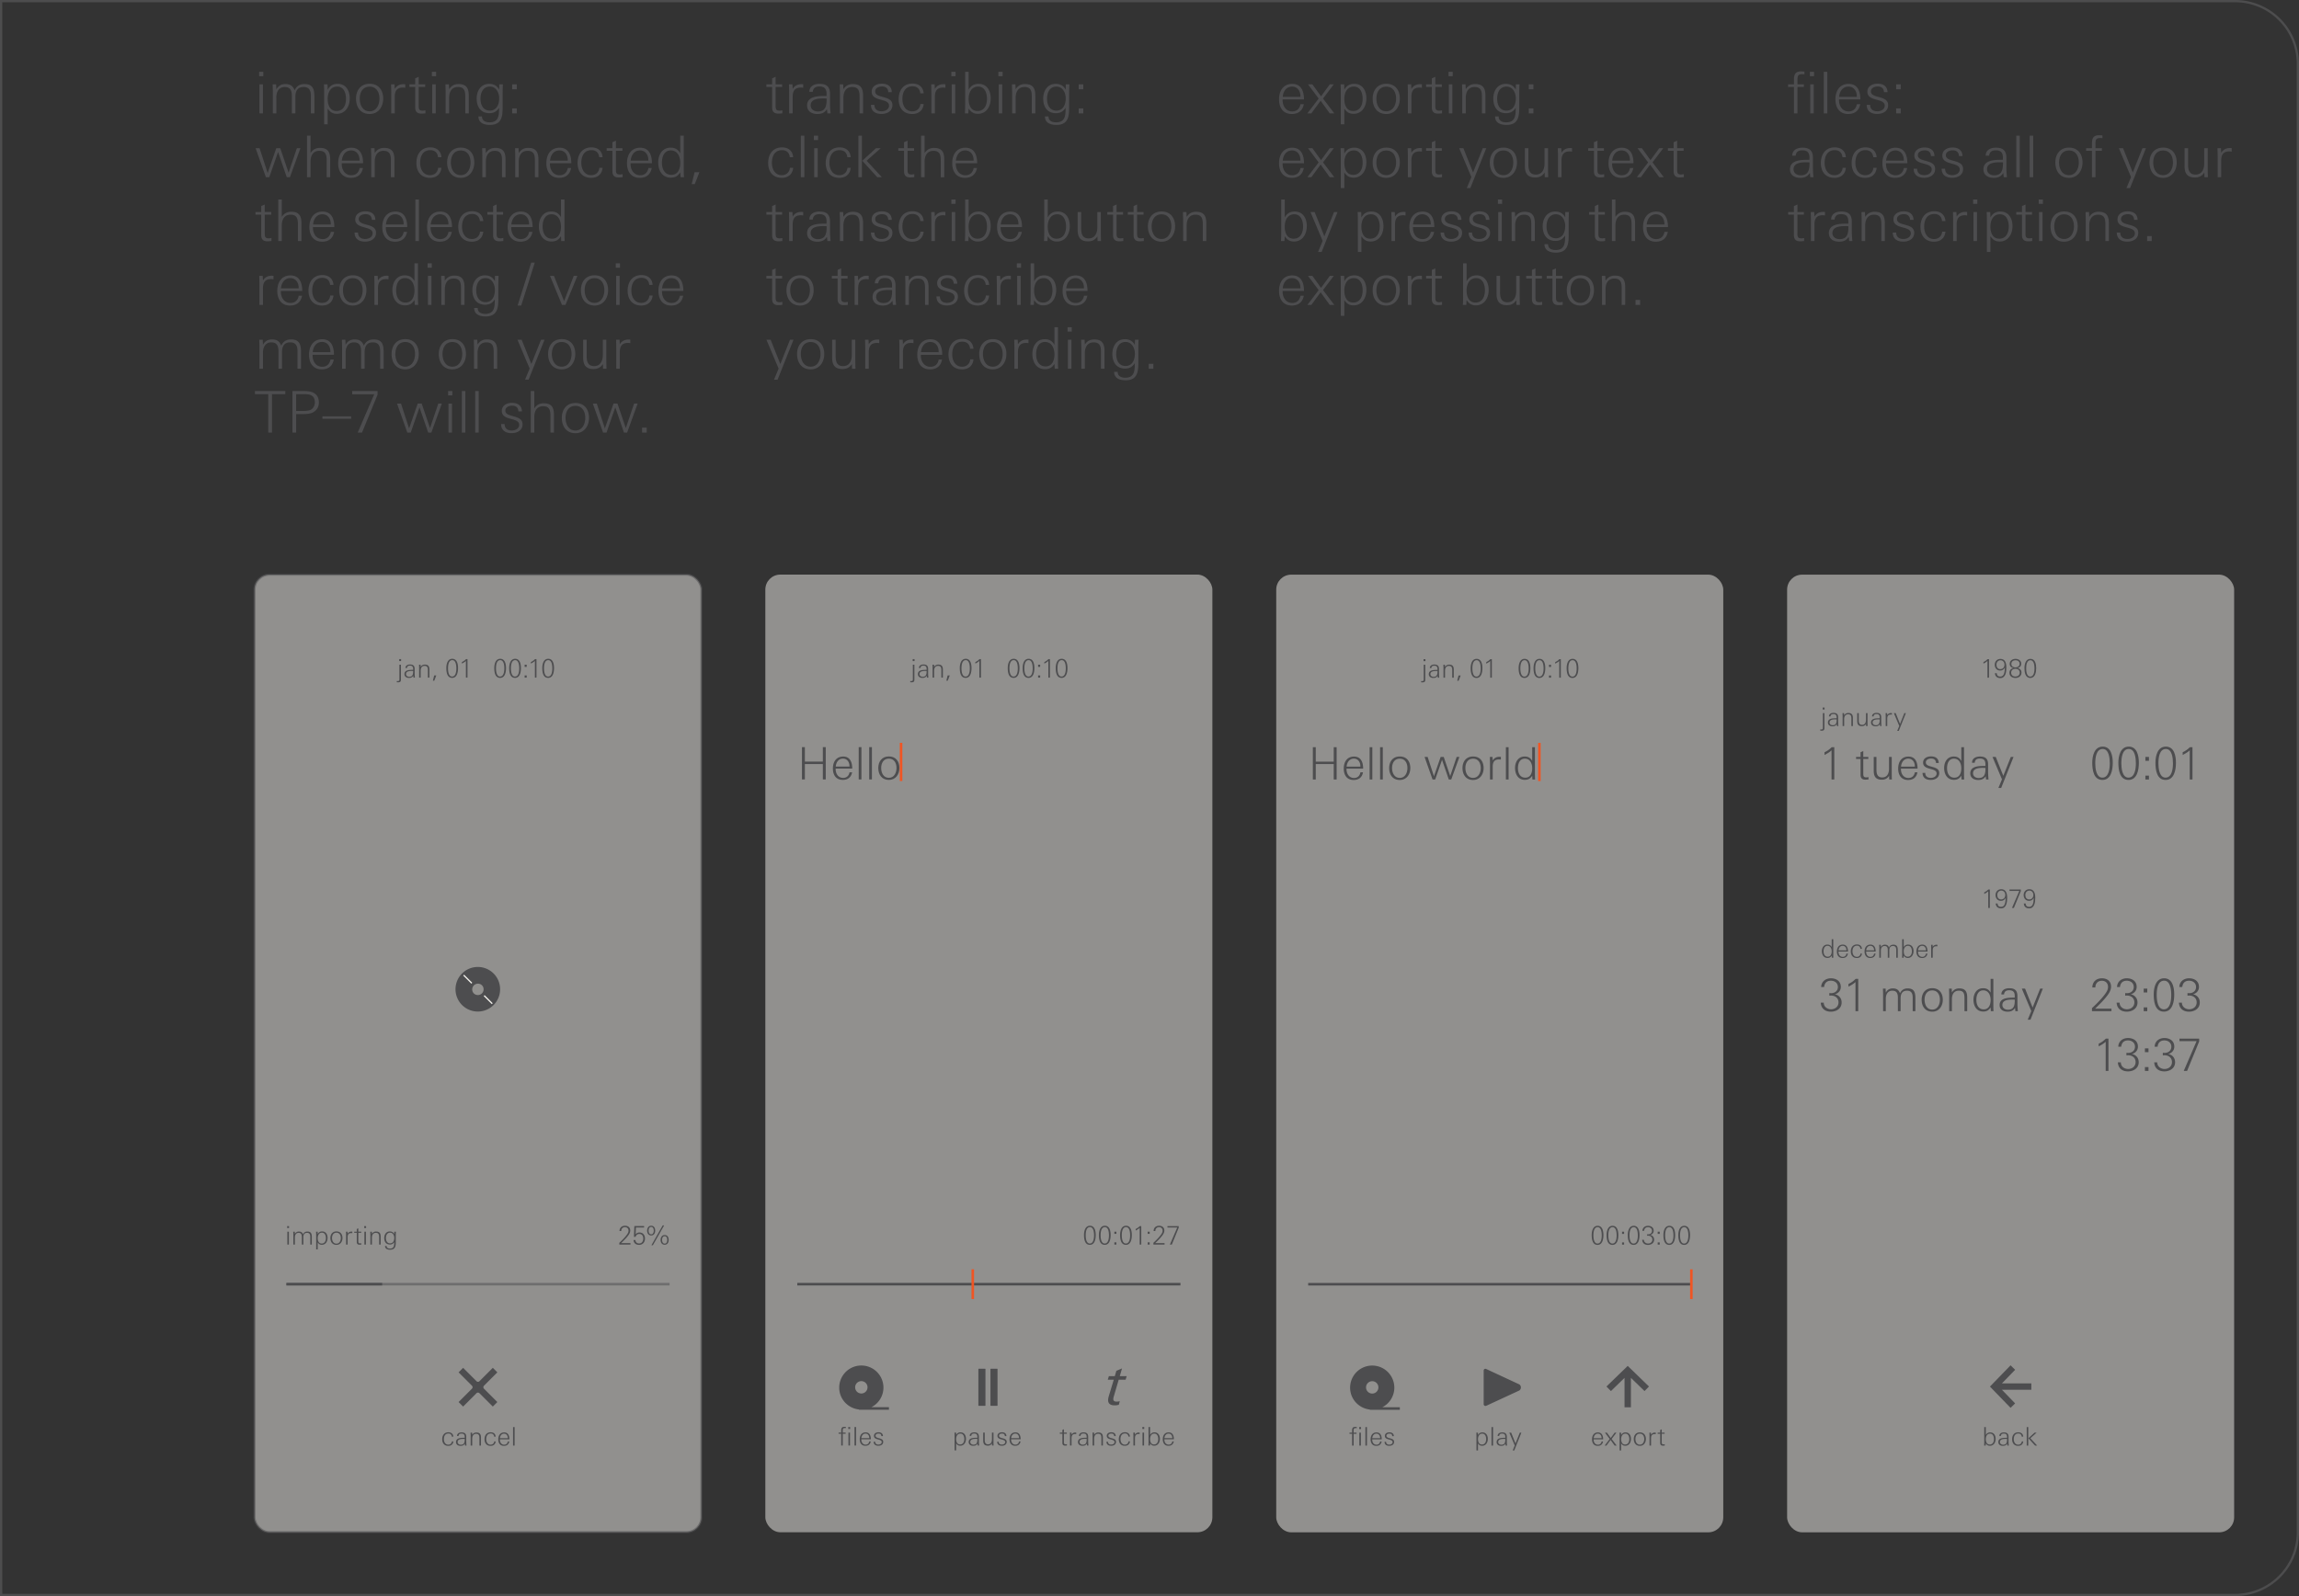 <svg xmlns="http://www.w3.org/2000/svg" width="90mm" height="62.5mm" viewBox="0 0 255.118 177.165"><rect x="0" y="0" width="255.118" height="177.165" fill="#333333" stroke="none"/><g id="bg" fill="#4d4d4e"><path d="M-.25.25v176.665h-247.781a6.844 6.844 0 0 1-6.837-6.836V7.087A6.844 6.844 0 0 1-248.032.25H-.25M0 0h-248.031a7.087 7.087 0 0 0-7.087 7.087v162.992a7.087 7.087 0 0 0 7.086 7.086H0V0ZM248.031.25a6.844 6.844 0 0 1 6.837 6.837v162.992a6.844 6.844 0 0 1-6.836 6.836H.25V.25h247.781m0-.25H0v177.165h248.031a7.087 7.087 0 0 0 7.087-7.086V7.087A7.087 7.087 0 0 0 248.031 0Z"/></g><g id="artwork"><rect x="84.929" y="63.779" width="49.606" height="106.299" rx="1.663" ry="1.663" fill="#f1efea" opacity=".5"/><path d="M96.703 156.193a2.445 2.445 0 0 0 1.332-2.17 2.454 2.454 0 1 0-4.908 0c0 1.265.962 2.294 2.192 2.427v.027h3.326v-.284h-1.942Zm-1.122-1.517a.686.686 0 1 1 0-1.372.686.686 0 0 1 0 1.372ZM124.907 153.147h-.766l-.516 1.761c-.058.185-.083.3-.083.396 0 .166.108.274.357.274.134 0 .217-.013.363-.045l-.108.396a1.729 1.729 0 0 1-.466.063c-.478 0-.72-.197-.72-.574 0-.147.025-.28.095-.517l.53-1.754h-.664l.121-.395h.658l.172-.593.631-.268-.249.86h.766l-.121.396Z" fill="#4d4d4f"/><path fill="none" stroke="#4d4d4f" stroke-miterlimit="10" stroke-width=".283" d="M88.473 142.542h42.523"/><path fill="none" stroke="#f05523" stroke-miterlimit="10" stroke-width=".283" d="M107.949 140.89v3.303M99.99 82.452v4.239"/><rect x="28.236" y="63.779" width="49.606" height="106.299" rx="1.663" ry="1.663" fill="#f1efea" opacity=".5" stroke="#4d4d4f" stroke-miterlimit="10" stroke-width=".25"/><path fill="none" opacity=".5" stroke="#4d4d4f" stroke-miterlimit="10" stroke-width=".283" d="M31.78 142.542h42.523"/><path d="M54.79 108.073a2.475 2.475 0 1 0-3.5 3.5 2.475 2.475 0 0 0 3.5-3.5Zm-2.202 2.202a.638.638 0 1 1 .902-.903.638.638 0 0 1-.901.903Z" fill="#4d4d4f"/><path fill="none" stroke="#f1efea" stroke-miterlimit="10" stroke-width=".142" d="m51.454 108.239.898.897M54.625 111.409l-.898-.898"/><path fill="none" stroke="#4d4d4f" stroke-miterlimit="10" stroke-width=".283" d="M31.78 142.542h10.631"/><path d="m55.19 152.329-.503-.502-1.482 1.483a.234.234 0 0 1-.33 0l-1.484-1.483-.501.502 1.482 1.483a.234.234 0 0 1 0 .33l-1.483 1.483.502.502 1.483-1.483a.234.234 0 0 1 .33 0l1.483 1.483.502-.502-1.482-1.483a.234.234 0 0 1 0-.33l1.482-1.483Z" fill="#4d4d4f"/><g fill="#4d4d4f"><rect x="109.909" y="151.927" width=".786" height="4.115" rx=".038" ry=".038"/><rect x="108.569" y="151.927" width=".786" height="4.115" rx=".038" ry=".038"/></g><g fill="#4d4d4f"><path d="M44.15 75.734c-.039 0-.079-.003-.119-.006v-.138a.85.85 0 0 0 .112.007c.17 0 .176-.085.176-.226v-1.59h.172v1.635c0 .259-.087.318-.34.318Zm.151-2.355v-.216h.208v.216h-.208ZM45.884 75.215a4.995 4.995 0 0 0-.022-.207c-.12.181-.267.238-.48.238-.262 0-.5-.131-.5-.42 0-.457.534-.472.886-.472h.074c.003-.033.003-.064.003-.098 0-.244-.097-.37-.35-.37-.184 0-.31.06-.332.264h-.17c.003-.286.25-.394.502-.394.355 0 .52.147.52.503v.426c0 .178.009.351.028.53h-.16Zm-.179-.739c-.238 0-.647.015-.647.344 0 .198.174.3.355.3.409 0 .434-.322.434-.638-.048-.003-.093-.006-.142-.006ZM47.48 75.215v-.809c0-.267-.03-.494-.36-.494-.324 0-.437.256-.437.539v.764h-.173v-1.028c0-.136-.009-.27-.009-.406h.17l.012.239a.517.517 0 0 1 .468-.252c.39 0 .502.215.502.57v.877h-.172ZM48.19 75.555h-.153l.145-.585h.235l-.226.585ZM50.175 75.243c-.565 0-.647-.642-.647-1.096 0-.417.127-1.021.66-1.021.538 0 .642.593.642 1.033 0 .445-.11 1.084-.655 1.084Zm.014-1.967c-.42 0-.471.585-.471.908 0 .301.05.911.451.911.414 0 .472-.585.472-.905 0-.31-.046-.914-.452-.914ZM51.702 75.215v-1.851c-.141.128-.232.176-.445.295v-.176c.179-.079.317-.181.456-.32h.165v2.052h-.176ZM55.497 75.243c-.564 0-.647-.642-.647-1.096 0-.417.128-1.021.66-1.021.538 0 .643.593.643 1.033 0 .445-.11 1.084-.656 1.084Zm.014-1.967c-.42 0-.47.585-.47.908 0 .301.05.911.45.911.415 0 .472-.585.472-.905 0-.31-.046-.914-.452-.914ZM57.153 75.243c-.565 0-.648-.642-.648-1.096 0-.417.128-1.021.661-1.021.537 0 .642.593.642 1.033 0 .445-.11 1.084-.656 1.084Zm.013-1.967c-.42 0-.47.585-.47.908 0 .301.05.911.45.911.415 0 .472-.585.472-.905 0-.31-.045-.914-.452-.914ZM58.22 74.025v-.244h.227v.244h-.227Zm0 1.19v-.244h.227v.244h-.227ZM59.357 75.215v-1.851c-.142.128-.233.176-.446.295v-.176c.18-.079.318-.181.456-.32h.165v2.052h-.175ZM60.825 75.243c-.565 0-.648-.642-.648-1.096 0-.417.128-1.021.661-1.021.537 0 .642.593.642 1.033 0 .445-.11 1.084-.656 1.084Zm.013-1.967c-.42 0-.47.585-.47.908 0 .301.05.911.45.911.415 0 .472-.585.472-.905 0-.31-.046-.914-.452-.914Z"/></g><g fill="#4d4d4f"><path d="M68.726 138.146v-.196c.29-.264.772-.743.954-1.084a.572.572 0 0 0 .064-.264c0-.244-.16-.389-.391-.389-.246 0-.414.165-.411.426h-.194c.006-.372.262-.582.608-.582.329 0 .582.176.582.529 0 .294-.213.544-.389.754-.188.224-.417.44-.624.644h1.038v.162h-1.237ZM70.918 138.177c-.329 0-.596-.165-.61-.533h.204c.009.244.184.377.41.377.306 0 .46-.247.46-.545 0-.278-.14-.51-.43-.51-.199 0-.369.113-.417.32h-.187l.045-1.197h1.082v.165h-.906l-.034.762a.486.486 0 0 1 .426-.21c.389 0 .612.287.612.676 0 .406-.263.695-.655.695ZM72.259 137.132c-.304 0-.448-.257-.448-.533s.147-.542.451-.542c.315 0 .445.256.445.54 0 .28-.136.535-.448.535Zm.01-.944c-.229 0-.294.22-.294.414 0 .182.071.406.29.406.22 0 .28-.233.28-.415 0-.172-.06-.405-.275-.405Zm.182 2.03h-.164l1.254-2.204h.16l-1.25 2.203Zm1.303-.055c-.304 0-.448-.258-.448-.533s.147-.542.451-.542c.315 0 .446.256.446.539 0 .28-.136.536-.449.536Zm.012-.945c-.23 0-.295.221-.295.415 0 .181.07.406.29.406.22 0 .28-.234.28-.415 0-.173-.06-.405-.275-.405Z"/></g><g fill="#4d4d4f"><path d="M31.868 136.31v-.215h.208v.215h-.208Zm.018 1.836v-1.433h.173v1.433h-.173ZM34.43 138.146v-.865c0-.247-.073-.438-.356-.438-.325 0-.41.225-.41.505v.798h-.173v-.845c0-.253-.056-.457-.354-.457-.293 0-.412.247-.412.505v.797h-.173v-1.09c0-.113-.009-.229-.009-.343h.17l.012.25a.471.471 0 0 1 .443-.264c.235 0 .371.085.46.307.099-.213.258-.307.49-.307.42 0 .486.276.486.627v.82h-.173ZM35.719 138.169c-.219 0-.34-.085-.46-.261v.777h-.173v-1.544c0-.141-.003-.286-.012-.428h.176l.009.267a.512.512 0 0 1 .494-.293c.414 0 .596.347.596.721 0 .384-.207.76-.63.76Zm.012-1.345c-.344 0-.472.311-.472.61 0 .284.102.596.438.596.342 0 .467-.3.467-.602 0-.278-.101-.604-.433-.604ZM37.334 138.177c-.448 0-.673-.337-.673-.757 0-.414.237-.736.673-.736.444 0 .67.316.67.736 0 .403-.238.757-.67.757Zm0-1.35c-.343 0-.488.283-.488.593 0 .303.143.624.488.624.341 0 .486-.33.486-.624 0-.307-.142-.593-.486-.593ZM38.98 136.872c-.306 0-.403.178-.403.463v.811h-.173v-1.013c0-.14-.005-.28-.008-.42h.17l.011.224a.477.477 0 0 1 .44-.232c.026 0 .054.003.08.005v.173a.526.526 0 0 0-.116-.011ZM39.894 138.158c-.207 0-.304-.1-.304-.307v-1.01h-.284v-.128h.284v-.295l.173-.076v.37h.321v.129h-.321v.933c0 .162.022.239.202.239a.786.786 0 0 0 .13-.017v.147a1.535 1.535 0 0 1-.201.015ZM40.417 136.31v-.215h.208v.215h-.208Zm.018 1.836v-1.433h.173v1.433h-.173ZM42.072 138.146v-.808c0-.267-.032-.495-.36-.495-.325 0-.438.256-.438.54v.763H41.1v-1.027c0-.137-.01-.27-.01-.406h.17l.012.238a.517.517 0 0 1 .47-.252c.388 0 .501.216.501.57v.877h-.173ZM43.92 137.175v.508c0 .497.031 1.034-.63 1.034-.278 0-.565-.091-.565-.418h.177c0 .222.181.29.374.29.463 0 .469-.364.469-.718a.52.52 0 0 1-.48.266c-.432 0-.628-.323-.628-.72 0-.377.205-.73.62-.73.22 0 .388.094.493.29l.003-.264h.179a9.062 9.062 0 0 0-.012.462Zm-.63-.351c-.34 0-.463.306-.463.601 0 .292.128.585.46.585.344 0 .463-.31.463-.607 0-.275-.147-.579-.46-.579Z"/></g><g fill="#4d4d4f"><path d="M49.743 160.488c-.442 0-.67-.31-.67-.733 0-.43.225-.771.685-.771.311 0 .524.166.55.484h-.167c-.02-.22-.16-.35-.38-.35-.37 0-.503.301-.503.628 0 .304.147.61.488.61.219 0 .384-.142.4-.362h.163c-.032.32-.25.494-.566.494ZM51.607 160.457a4.995 4.995 0 0 0-.022-.207c-.12.181-.267.238-.48.238-.261 0-.5-.131-.5-.42 0-.457.535-.473.886-.473h.074c.003-.033.003-.064.003-.097 0-.245-.097-.37-.35-.37-.184 0-.31.059-.332.264h-.17c.003-.287.25-.394.503-.394.354 0 .52.146.52.502v.425c0 .18.008.352.027.532h-.159Zm-.178-.739c-.239 0-.647.014-.647.344 0 .197.173.3.355.3.408 0 .433-.323.433-.638a1.703 1.703 0 0 0-.141-.006ZM53.2 160.457v-.81c0-.267-.031-.493-.36-.493-.325 0-.438.256-.438.539v.764h-.173v-1.028c0-.136-.009-.27-.009-.406h.171l.011.238a.515.515 0 0 1 .469-.252c.389 0 .502.215.502.57v.878H53.2ZM54.44 160.488c-.443 0-.67-.31-.67-.733 0-.43.224-.771.684-.771.313 0 .524.166.55.484h-.167c-.02-.22-.16-.35-.38-.35-.37 0-.503.301-.503.628 0 .304.148.61.488.61.22 0 .384-.142.4-.362h.163c-.031.32-.25.494-.566.494ZM55.47 159.767v.033c0 .29.162.559.477.559.227 0 .37-.14.405-.358h.165c-.06.32-.27.487-.592.487-.438 0-.631-.32-.631-.725 0-.412.202-.764.653-.764.457 0 .58.383.58.768H55.47Zm.88-.156c0-.254-.142-.477-.415-.477-.289 0-.436.244-.46.504h.875v-.027ZM56.934 160.457v-2.053h.173v2.053h-.173Z"/></g><g fill="#4d4d4f"><path d="M93.765 158.514c-.21 0-.244.077-.244.276v.226h.318v.127h-.318v1.307h-.173v-1.307h-.29v-.127h.29v-.213c0-.224.034-.425.338-.425.06 0 .119.002.178.007v.135a.75.75 0 0 0-.1-.006Zm.369.1v-.217h.207v.217h-.207Zm.017 1.836v-1.434h.173v1.434h-.173ZM94.824 160.45v-2.053h.173v2.053h-.173ZM95.58 159.76v.034c0 .289.161.558.477.558.226 0 .369-.14.405-.357h.165c-.06.32-.27.486-.593.486-.437 0-.63-.32-.63-.724 0-.413.202-.764.653-.764.457 0 .579.383.579.767H95.58Zm.88-.156c0-.254-.142-.476-.415-.476-.289 0-.436.244-.46.504h.875v-.028ZM97.468 160.477c-.295 0-.517-.132-.517-.447h.17c0 .215.146.316.356.316.167 0 .366-.088.366-.279 0-.15-.128-.213-.318-.268l-.15-.043c-.223-.062-.39-.152-.39-.377 0-.277.253-.398.5-.398.278 0 .485.123.494.422h-.173c-.012-.197-.122-.281-.316-.281-.144 0-.332.068-.332.24 0 .139.12.205.295.254l.162.045c.273.076.395.181.395.379 0 .306-.27.437-.542.437Z"/></g><g fill="#4d4d4f"><path d="M106.563 160.471c-.22 0-.341-.084-.46-.26v.778h-.173v-1.545c0-.14-.003-.285-.012-.428h.176l.009.268a.51.51 0 0 1 .494-.293c.414 0 .596.346.596.72 0 .383-.208.76-.63.76Zm.011-1.343c-.343 0-.471.31-.471.609 0 .283.102.596.437.596.343 0 .468-.301.468-.602 0-.277-.102-.603-.434-.603ZM108.496 160.45a4.995 4.995 0 0 0-.022-.207c-.12.182-.267.238-.48.238-.261 0-.5-.13-.5-.42 0-.457.535-.472.886-.472h.074c.003-.034.003-.065.003-.098 0-.244-.097-.37-.35-.37-.184 0-.31.06-.331.264h-.17c.003-.287.249-.394.502-.394.354 0 .52.146.52.502v.426c0 .18.008.351.027.531h-.159Zm-.178-.738c-.239 0-.648.013-.648.343 0 .198.174.301.356.301.408 0 .433-.324.433-.638a1.703 1.703 0 0 0-.141-.006ZM110.086 160.45l-.006-.23a.515.515 0 0 1-.466.244c-.382 0-.51-.211-.51-.57v-.878h.173v.809c0 .267.062.494.366.494.324 0 .431-.27.431-.553v-.75h.173v1.004c0 .143.003.287.01.43h-.17ZM111.171 160.477c-.295 0-.517-.132-.517-.447h.17c0 .215.146.316.356.316.167 0 .366-.088.366-.279 0-.15-.128-.213-.318-.268l-.15-.043c-.222-.062-.39-.152-.39-.377 0-.277.254-.398.5-.398.278 0 .485.123.494.422h-.173c-.012-.197-.122-.281-.316-.281-.144 0-.332.068-.332.24 0 .139.12.205.295.254l.162.045c.273.076.395.181.395.379 0 .306-.27.437-.542.437ZM112.202 159.76v.034c0 .289.161.558.477.558.226 0 .369-.14.405-.357h.165c-.06.32-.27.486-.593.486-.437 0-.63-.32-.63-.724 0-.413.202-.764.653-.764.457 0 .579.383.579.767h-1.056Zm.88-.156c0-.254-.142-.476-.415-.476-.289 0-.436.244-.46.504h.875v-.028Z"/></g><g fill="#4d4d4f"><path d="M91.31 86.515v-1.71h-1.994v1.71h-.323V82.93h.323v1.607h1.994V82.93h.322v3.585h-.322ZM92.729 85.31v.06c0 .506.282.976.833.976.396 0 .644-.247.709-.623h.288c-.105.56-.472.847-1.037.847-.764 0-1.1-.56-1.1-1.264 0-.72.35-1.334 1.14-1.334.798 0 1.011.669 1.011 1.339H92.73Zm1.537-.272c0-.442-.248-.833-.725-.833-.505 0-.763.426-.802.883h1.527v-.05ZM95.29 86.515V82.93h.303v3.585h-.303ZM96.453 86.515V82.93h.303v3.585h-.303ZM98.637 86.57c-.783 0-1.175-.59-1.175-1.324 0-.724.411-1.284 1.175-1.284.774 0 1.17.55 1.17 1.284 0 .704-.416 1.324-1.17 1.324Zm0-2.36c-.6 0-.853.495-.853 1.036 0 .53.248 1.09.853 1.09.596 0 .848-.575.848-1.09 0-.535-.247-1.036-.848-1.036Z"/></g><g fill="#4d4d4f"><path d="M118.195 160.462c-.207 0-.304-.1-.304-.307v-1.012h-.284v-.127h.284v-.295l.173-.076v.371h.321v.127h-.321v.934c0 .162.022.238.202.238a.895.895 0 0 0 .13-.015v.146a1.38 1.38 0 0 1-.201.016ZM119.313 159.174c-.307 0-.404.18-.404.463v.813h-.173v-1.014c0-.139-.005-.281-.008-.42h.17l.011.225a.475.475 0 0 1 .44-.233c.026 0 .054.002.08.004v.174a.594.594 0 0 0-.116-.012ZM120.624 160.45a4.995 4.995 0 0 0-.022-.207c-.12.182-.267.238-.48.238-.261 0-.5-.13-.5-.42 0-.457.534-.472.886-.472h.074c.003-.034.003-.065.003-.098 0-.244-.097-.37-.35-.37-.184 0-.31.06-.332.264h-.17c.003-.287.25-.394.503-.394.354 0 .519.146.519.502v.426c0 .18.009.351.028.531h-.159Zm-.178-.738c-.239 0-.647.013-.647.343 0 .198.173.301.354.301.409 0 .434-.324.434-.638a1.703 1.703 0 0 0-.142-.006ZM122.217 160.45v-.809c0-.267-.031-.494-.36-.494-.325 0-.438.256-.438.54v.763h-.173v-1.027c0-.137-.009-.27-.009-.407h.171l.011.239a.515.515 0 0 1 .469-.252c.389 0 .502.215.502.57v.877h-.173ZM123.301 160.477c-.295 0-.517-.132-.517-.447h.17c0 .215.146.316.356.316.167 0 .366-.088.366-.279 0-.15-.128-.213-.318-.268l-.15-.043c-.222-.062-.39-.152-.39-.377 0-.277.253-.398.5-.398.278 0 .485.123.494.422h-.173c-.012-.197-.122-.281-.316-.281-.144 0-.332.068-.332.24 0 .139.12.205.295.254l.162.045c.273.076.395.181.395.379 0 .306-.27.437-.542.437ZM124.824 160.481c-.442 0-.67-.31-.67-.732 0-.43.225-.772.685-.772.312 0 .525.166.55.485h-.167c-.02-.221-.16-.35-.38-.35-.37 0-.503.3-.503.627 0 .305.148.611.488.611.22 0 .384-.142.4-.363h.163c-.031.32-.25.494-.566.494ZM126.35 159.174c-.307 0-.403.18-.403.463v.813h-.173v-1.014c0-.139-.006-.281-.01-.42h.172l.01.225a.475.475 0 0 1 .44-.233c.026 0 .055.002.08.004v.174a.594.594 0 0 0-.116-.012ZM126.766 158.614v-.217h.208v.217h-.208Zm.017 1.836v-1.434h.173v1.434h-.173ZM128.08 160.471c-.213 0-.34-.088-.457-.26l-.013.239h-.171c.009-.143.011-.287.011-.43v-1.623h.173v.887a.517.517 0 0 1 .494-.293c.415 0 .596.346.596.72 0 .387-.207.76-.633.76Zm.015-1.343c-.344 0-.472.31-.472.609 0 .283.103.596.438.596.345 0 .467-.303.467-.602 0-.277-.101-.603-.433-.603ZM129.208 159.76v.034c0 .289.161.558.477.558.226 0 .369-.14.405-.357h.165c-.06.32-.27.486-.593.486-.437 0-.63-.32-.63-.724 0-.413.201-.764.653-.764.457 0 .579.383.579.767h-1.056Zm.88-.156c0-.254-.142-.476-.415-.476-.289 0-.436.244-.46.504h.875v-.028Z"/></g><g fill="#4d4d4f"><path d="M120.938 138.174c-.565 0-.648-.641-.648-1.095 0-.417.128-1.022.661-1.022.537 0 .642.593.642 1.034 0 .445-.11 1.083-.655 1.083Zm.013-1.966c-.42 0-.47.585-.47.908 0 .3.05.911.45.911.415 0 .473-.585.473-.905 0-.31-.046-.914-.453-.914ZM122.592 138.174c-.565 0-.647-.641-.647-1.095 0-.417.127-1.022.66-1.022.538 0 .642.593.642 1.034 0 .445-.11 1.083-.655 1.083Zm.014-1.966c-.42 0-.471.585-.471.908 0 .3.05.911.451.911.414 0 .472-.585.472-.905 0-.31-.046-.914-.452-.914ZM123.658 136.957v-.244h.227v.244h-.227Zm0 1.19v-.245h.227v.244h-.227ZM124.943 138.174c-.565 0-.648-.641-.648-1.095 0-.417.128-1.022.661-1.022.537 0 .642.593.642 1.034 0 .445-.11 1.083-.655 1.083Zm.013-1.966c-.42 0-.47.585-.47.908 0 .3.05.911.45.911.415 0 .472-.585.472-.905 0-.31-.046-.914-.452-.914ZM126.469 138.146v-1.85c-.142.127-.232.175-.445.294v-.175c.178-.08.317-.182.456-.32h.165v2.051h-.176ZM127.354 136.957v-.244h.226v.244h-.226Zm0 1.19v-.245h.226v.244h-.226ZM127.993 138.146v-.196c.29-.264.773-.743.954-1.084a.572.572 0 0 0 .065-.264c0-.244-.161-.389-.392-.389-.246 0-.414.165-.41.426h-.194c.006-.372.262-.582.607-.582.33 0 .582.176.582.529 0 .294-.213.544-.388.754-.188.224-.417.44-.624.644h1.038v.162h-1.238ZM130.034 138.146h-.212l.814-1.89h-1.087v-.162h1.252v.182l-.766 1.87Z"/></g><g fill="#4d4d4f"><path d="M101.13 75.734c-.04 0-.08-.003-.12-.006v-.138a.85.85 0 0 0 .111.007c.17 0 .176-.085.176-.226v-1.59h.173v1.635c0 .259-.088.318-.34.318Zm.15-2.355v-.216h.207v.216h-.207ZM102.862 75.215a4.995 4.995 0 0 0-.022-.207c-.12.181-.267.238-.48.238-.261 0-.5-.131-.5-.42 0-.457.535-.472.886-.472h.074c.003-.033.003-.064.003-.098 0-.244-.096-.37-.35-.37-.184 0-.309.06-.331.264h-.17c.003-.286.249-.394.502-.394.354 0 .52.147.52.503v.426c0 .178.008.351.028.53h-.16Zm-.178-.739c-.238 0-.648.015-.648.344 0 .198.174.3.356.3.408 0 .433-.322.433-.638-.047-.003-.092-.006-.141-.006ZM104.46 75.215v-.809c0-.267-.032-.494-.361-.494-.324 0-.438.256-.438.539v.764h-.173v-1.028c0-.136-.008-.27-.008-.406h.17l.011.239a.517.517 0 0 1 .469-.252c.389 0 .502.215.502.57v.877h-.173ZM105.17 75.555h-.154l.144-.585h.236l-.227.585ZM107.153 75.243c-.564 0-.647-.642-.647-1.096 0-.417.128-1.021.661-1.021.537 0 .642.593.642 1.033 0 .445-.11 1.084-.656 1.084Zm.014-1.967c-.42 0-.47.585-.47.908 0 .301.05.911.45.911.415 0 .472-.585.472-.905 0-.31-.046-.914-.452-.914ZM108.68 75.215v-1.851c-.14.128-.232.176-.445.295v-.176c.18-.079.318-.181.457-.32h.165v2.052h-.176ZM112.476 75.243c-.565 0-.648-.642-.648-1.096 0-.417.128-1.021.661-1.021.538 0 .642.593.642 1.033 0 .445-.11 1.084-.655 1.084Zm.013-1.967c-.42 0-.47.585-.47.908 0 .301.05.911.45.911.415 0 .473-.585.473-.905 0-.31-.046-.914-.452-.914ZM114.131 75.243c-.565 0-.647-.642-.647-1.096 0-.417.127-1.021.66-1.021.538 0 .642.593.642 1.033 0 .445-.11 1.084-.655 1.084Zm.014-1.967c-.42 0-.471.585-.471.908 0 .301.05.911.451.911.414 0 .472-.585.472-.905 0-.31-.046-.914-.452-.914ZM115.198 74.025v-.244h.227v.244h-.227Zm0 1.19v-.244h.227v.244h-.227ZM116.335 75.215v-1.851c-.141.128-.232.176-.445.295v-.176c.178-.079.317-.181.456-.32h.165v2.052h-.176ZM117.803 75.243c-.565 0-.648-.642-.648-1.096 0-.417.128-1.021.661-1.021.538 0 .642.593.642 1.033 0 .445-.11 1.084-.655 1.084Zm.014-1.967c-.42 0-.471.585-.471.908 0 .301.05.911.451.911.414 0 .472-.585.472-.905 0-.31-.046-.914-.452-.914Z"/></g><rect x="141.622" y="63.786" width="49.606" height="106.299" rx="1.663" ry="1.663" fill="#f1efea" opacity=".5"/><path d="M164.642 152.123v3.739c0 .144.15.24.282.18l3.68-1.703a.416.416 0 0 0 0-.67l-3.694-1.718a.189.189 0 0 0-.268.172ZM153.396 156.2a2.445 2.445 0 0 0 1.332-2.171 2.454 2.454 0 1 0-4.908 0c0 1.265.962 2.295 2.192 2.428v.026h3.326v-.283h-1.942Zm-1.122-1.517a.686.686 0 1 1 0-1.372.686.686 0 0 1 0 1.372Z" fill="#4d4d4f"/><path fill="none" stroke="#4d4d4f" stroke-miterlimit="10" stroke-width=".283" d="M145.166 142.548h42.523"/><path fill="none" stroke="#f05523" stroke-miterlimit="10" stroke-width=".283" d="M187.689 140.897v3.302M170.825 82.459v4.238"/><path fill="#4d4d4f" d="m180.627 151.613-2.36 2.287.495.508 1.51-1.466v3.263h.71v-3.263l1.51 1.466.494-.508-2.359-2.287z"/><g fill="#4d4d4f"><path d="M150.457 158.52c-.21 0-.244.077-.244.276v.227h.319v.127h-.319v1.306h-.173v-1.306h-.29v-.127h.29v-.213c0-.225.034-.426.338-.426.06 0 .12.002.179.008v.135a.75.75 0 0 0-.1-.006Zm.37.1v-.216h.206v.216h-.207Zm.016 1.837v-1.434h.174v1.433h-.174ZM151.517 160.457v-2.053h.173v2.053h-.173ZM152.273 159.767v.033c0 .29.16.559.476.559.227 0 .37-.14.406-.358h.165c-.06.32-.27.487-.593.487-.438 0-.631-.32-.631-.725 0-.412.202-.764.653-.764.457 0 .58.383.58.768h-1.056Zm.88-.156c0-.254-.143-.477-.415-.477-.29 0-.437.244-.46.504h.875v-.027ZM154.16 160.484c-.295 0-.516-.133-.516-.448h.17c0 .215.145.317.355.317.167 0 .366-.088.366-.28 0-.15-.128-.212-.318-.267l-.15-.043c-.222-.063-.39-.152-.39-.377 0-.277.254-.398.5-.398.278 0 .485.123.494.421h-.173c-.012-.197-.122-.28-.315-.28-.145 0-.332.068-.332.24 0 .138.119.205.295.253l.162.045c.272.076.394.182.394.38 0 .306-.27.437-.542.437Z"/></g><g fill="#4d4d4f"><path d="M164.473 160.478c-.219 0-.341-.084-.46-.26v.778h-.173v-1.545c0-.141-.003-.286-.012-.428h.176l.009.267a.51.51 0 0 1 .494-.293c.414 0 .596.346.596.721 0 .383-.207.76-.63.76Zm.011-1.344c-.343 0-.471.31-.471.61 0 .283.102.595.437.595.343 0 .468-.3.468-.601 0-.278-.101-.604-.433-.604ZM165.51 160.457v-2.053h.174v2.053h-.173ZM167.081 160.457a4.995 4.995 0 0 0-.022-.207c-.12.181-.267.238-.48.238-.262 0-.5-.131-.5-.42 0-.457.534-.473.886-.473h.074c.003-.033.003-.064.003-.097 0-.245-.097-.37-.35-.37-.184 0-.31.059-.332.264h-.17c.003-.287.25-.394.502-.394.355 0 .52.146.52.502v.425c0 .18.009.352.028.532h-.159Zm-.178-.739c-.239 0-.647.014-.647.344 0 .197.173.3.354.3.409 0 .434-.323.434-.638a1.703 1.703 0 0 0-.141-.006ZM168.04 160.995h-.177l.227-.548-.602-1.424h.207l.48 1.201.477-1.201h.173l-.786 1.973Z"/></g><g fill="#4d4d4f"><path d="M148.003 86.522V84.81h-1.994v1.71h-.322v-3.584h.322v1.606h1.994v-1.606h.322v3.585h-.322ZM149.422 85.317v.06c0 .505.282.976.833.976.397 0 .644-.248.709-.624h.288c-.104.56-.472.848-1.037.848-.764 0-1.1-.56-1.1-1.265 0-.719.351-1.334 1.14-1.334.798 0 1.012.669 1.012 1.339h-1.845Zm1.537-.273c0-.441-.248-.833-.724-.833-.505 0-.764.426-.803.883h1.527v-.05ZM151.984 86.522v-3.585h.302v3.585h-.302ZM153.147 86.522v-3.585h.302v3.585h-.302ZM155.33 86.577c-.783 0-1.175-.59-1.175-1.325 0-.723.411-1.284 1.175-1.284.775 0 1.171.55 1.171 1.284 0 .704-.417 1.325-1.17 1.325Zm0-2.36c-.6 0-.852.494-.852 1.035 0 .53.248 1.091.852 1.091.596 0 .849-.575.849-1.09 0-.536-.248-1.037-.849-1.037ZM161.043 86.522h-.272l-.75-2.177-.758 2.177h-.292l-.888-2.504h.342l.7 2.142.743-2.142h.342l.719 2.117.715-2.117h.307l-.908 2.504ZM163.467 86.577c-.783 0-1.175-.59-1.175-1.325 0-.723.411-1.284 1.175-1.284.774 0 1.17.55 1.17 1.284 0 .704-.416 1.325-1.17 1.325Zm0-2.36c-.6 0-.853.494-.853 1.035 0 .53.249 1.091.853 1.091.596 0 .849-.575.849-1.09 0-.536-.248-1.037-.849-1.037ZM166.349 84.295c-.536 0-.704.313-.704.809v1.418h-.303v-1.77c0-.244-.01-.492-.015-.734h.297l.02.392c.183-.288.431-.407.77-.407.043 0 .093.004.138.01v.302a.958.958 0 0 0-.203-.02ZM167.108 86.522v-3.585h.302v3.585h-.302ZM170.052 86.522l-.025-.417c-.213.317-.431.457-.818.457-.754 0-1.086-.64-1.086-1.32 0-.644.342-1.269 1.062-1.269.396 0 .65.144.842.491v-1.527h.303v2.836c0 .248 0 .5.02.749h-.298Zm-.843-2.31c-.585 0-.763.564-.763 1.055 0 .52.212 1.052.818 1.052.585 0 .764-.546.764-1.042 0-.516-.224-1.066-.819-1.066Z"/></g><g fill="#4d4d4f"><path d="M176.844 159.767v.033c0 .29.161.559.476.559.227 0 .37-.14.406-.358h.165c-.06.32-.27.487-.593.487-.438 0-.63-.32-.63-.725 0-.412.201-.764.652-.764.457 0 .58.383.58.768h-1.056Zm.88-.156c0-.254-.143-.477-.415-.477-.29 0-.437.244-.46.504h.875v-.027ZM179.175 160.457l-.451-.625-.457.625h-.196l.556-.733-.525-.701h.216l.425.59.435-.59h.195l-.53.701.556.733h-.224ZM180.358 160.478c-.22 0-.341-.084-.46-.26v.778h-.173v-1.545c0-.141-.003-.286-.012-.428h.176l.009.267a.51.51 0 0 1 .494-.293c.414 0 .595.346.595.721 0 .383-.207.76-.63.76Zm.011-1.344c-.343 0-.471.31-.471.61 0 .283.102.595.437.595.343 0 .468-.3.468-.601 0-.278-.102-.604-.434-.604ZM181.973 160.488c-.448 0-.673-.338-.673-.758 0-.414.236-.736.673-.736.443 0 .67.316.67.736 0 .402-.239.758-.67.758Zm0-1.352c-.343 0-.489.283-.489.594 0 .303.143.623.489.623.34 0 .485-.328.485-.623 0-.307-.141-.594-.485-.594ZM183.62 159.181c-.306 0-.403.18-.403.463v.812h-.173v-1.013c0-.139-.006-.281-.009-.42h.17l.012.224a.475.475 0 0 1 .44-.232c.026 0 .054.002.08.004v.174a.587.587 0 0 0-.117-.012ZM184.533 160.468c-.207 0-.303-.1-.303-.306v-1.012h-.284v-.127h.284v-.295l.173-.076v.37h.32v.128h-.32v.933c0 .163.022.239.202.239a.895.895 0 0 0 .13-.016v.147c-.069.01-.133.015-.202.015Z"/></g><g fill="#4d4d4f"><path d="M177.276 138.181c-.564 0-.647-.642-.647-1.096 0-.417.128-1.021.661-1.021.537 0 .642.593.642 1.033 0 .445-.11 1.084-.656 1.084Zm.014-1.967c-.42 0-.47.585-.47.909 0 .3.05.91.45.91.415 0 .472-.584.472-.905 0-.31-.045-.914-.452-.914ZM178.93 138.181c-.564 0-.647-.642-.647-1.096 0-.417.128-1.021.661-1.021.538 0 .642.593.642 1.033 0 .445-.11 1.084-.655 1.084Zm.014-1.967c-.42 0-.47.585-.47.909 0 .3.05.91.451.91.414 0 .472-.584.472-.905 0-.31-.046-.914-.452-.914ZM179.997 136.963v-.244h.227v.244h-.227Zm0 1.19v-.244h.227v.244h-.227ZM181.281 138.181c-.564 0-.647-.642-.647-1.096 0-.417.128-1.021.661-1.021.537 0 .642.593.642 1.033 0 .445-.11 1.084-.656 1.084Zm.014-1.967c-.42 0-.47.585-.47.909 0 .3.05.91.45.91.415 0 .472-.584.472-.905 0-.31-.046-.914-.452-.914ZM182.87 138.184c-.351 0-.618-.19-.638-.573h.19c0 .266.228.42.463.42.25 0 .473-.16.473-.44 0-.281-.22-.431-.47-.431a.708.708 0 0 0-.112.008V137a.745.745 0 0 0 .115.01c.226 0 .428-.137.428-.392 0-.265-.21-.4-.443-.4-.253 0-.4.135-.432.4h-.186c.014-.36.295-.554.618-.554.326 0 .63.167.63.545 0 .244-.161.408-.377.47.255.05.429.25.429.523 0 .395-.35.582-.688.582ZM183.952 136.963v-.244h.227v.244h-.227Zm0 1.19v-.244h.227v.244h-.227ZM185.236 138.181c-.565 0-.648-.642-.648-1.096 0-.417.128-1.021.661-1.021.537 0 .642.593.642 1.033 0 .445-.11 1.084-.656 1.084Zm.013-1.967c-.42 0-.47.585-.47.909 0 .3.05.91.45.91.415 0 .472-.584.472-.905 0-.31-.045-.914-.452-.914ZM186.889 138.181c-.565 0-.648-.642-.648-1.096 0-.417.128-1.021.661-1.021.538 0 .642.593.642 1.033 0 .445-.11 1.084-.655 1.084Zm.013-1.967c-.42 0-.47.585-.47.909 0 .3.05.91.451.91.414 0 .472-.584.472-.905 0-.31-.046-.914-.452-.914Z"/></g><g fill="#4d4d4f"><path d="M157.821 75.74c-.039 0-.079-.002-.119-.005v-.139a.85.85 0 0 0 .112.008c.17 0 .175-.085.175-.227v-1.59h.173v1.635c0 .26-.088.319-.34.319Zm.15-2.355v-.216h.209v.216h-.208ZM159.555 75.221a4.995 4.995 0 0 0-.023-.207c-.119.182-.266.238-.48.238-.26 0-.5-.13-.5-.42 0-.456.535-.471.887-.471h.074c.003-.033.003-.065.003-.099 0-.244-.097-.369-.35-.369-.184 0-.31.06-.332.264h-.17c.003-.286.25-.395.502-.395.355 0 .52.148.52.503v.426c0 .179.008.352.028.53h-.16Zm-.179-.738c-.238 0-.647.014-.647.344 0 .198.173.3.355.3.408 0 .434-.323.434-.638-.048-.003-.093-.006-.142-.006ZM161.151 75.221v-.808c0-.267-.03-.495-.36-.495-.324 0-.437.256-.437.54v.763h-.173v-1.027c0-.137-.01-.27-.01-.406h.17l.012.238a.517.517 0 0 1 .47-.252c.388 0 .501.216.501.57v.877h-.173ZM161.862 75.562h-.154l.145-.585h.235l-.226.585ZM163.846 75.25c-.565 0-.648-.642-.648-1.096 0-.417.128-1.022.661-1.022.538 0 .642.593.642 1.033 0 .446-.11 1.084-.655 1.084Zm.013-1.967c-.42 0-.47.585-.47.908 0 .3.05.911.451.911.414 0 .472-.585.472-.905 0-.31-.046-.914-.452-.914ZM165.373 75.221v-1.85c-.141.127-.232.175-.445.294v-.175c.179-.08.317-.182.456-.32h.165v2.051h-.176ZM169.168 75.25c-.564 0-.647-.642-.647-1.096 0-.417.128-1.022.66-1.022.538 0 .642.593.642 1.033 0 .446-.11 1.084-.655 1.084Zm.014-1.967c-.42 0-.47.585-.47.908 0 .3.05.911.45.911.414 0 .472-.585.472-.905 0-.31-.046-.914-.452-.914ZM170.823 75.25c-.564 0-.647-.642-.647-1.096 0-.417.128-1.022.661-1.022.537 0 .642.593.642 1.033 0 .446-.11 1.084-.656 1.084Zm.014-1.967c-.42 0-.47.585-.47.908 0 .3.05.911.45.911.415 0 .472-.585.472-.905 0-.31-.046-.914-.452-.914ZM171.89 74.032v-.244h.227v.244h-.226Zm0 1.19v-.245h.227v.244h-.226ZM173.028 75.221v-1.85c-.142.127-.233.175-.446.294v-.175c.179-.08.318-.182.456-.32h.165v2.051h-.176ZM174.495 75.25c-.564 0-.647-.642-.647-1.096 0-.417.128-1.022.66-1.022.538 0 .642.593.642 1.033 0 .446-.11 1.084-.655 1.084Zm.014-1.967c-.42 0-.47.585-.47.908 0 .3.05.911.45.911.415 0 .472-.585.472-.905 0-.31-.046-.914-.452-.914Z"/></g><rect x="198.315" y="63.786" width="49.606" height="106.299" rx="1.663" ry="1.663" fill="#f1efea" opacity=".5"/><path fill="#4d4d4f" d="M225.414 153.554h-3.262l1.466-1.51-.508-.495-2.288 2.36 2.288 2.36.507-.495-1.465-1.51h3.262v-.71z"/><g fill="#4d4d4f"><path d="M220.82 160.478c-.213 0-.341-.088-.457-.26l-.014.239h-.171c.009-.143.012-.288.012-.43v-1.623h.173v.887a.517.517 0 0 1 .494-.293c.414 0 .595.345.595.72 0 .387-.207.76-.632.76Zm.014-1.344c-.344 0-.471.31-.471.61 0 .283.102.595.437.595.346 0 .468-.302.468-.601 0-.278-.102-.604-.434-.604ZM222.756 160.457a4.995 4.995 0 0 0-.022-.207c-.12.181-.267.238-.48.238-.262 0-.5-.131-.5-.42 0-.457.534-.473.886-.473h.074c.003-.033.003-.064.003-.097 0-.245-.097-.37-.35-.37-.184 0-.31.059-.332.264h-.17c.003-.287.25-.394.502-.394.355 0 .52.146.52.502v.425c0 .18.009.352.028.532h-.159Zm-.179-.739c-.238 0-.647.014-.647.344 0 .197.174.3.355.3.409 0 .434-.323.434-.638a1.703 1.703 0 0 0-.142-.006ZM223.952 160.488c-.442 0-.67-.31-.67-.733 0-.43.225-.771.685-.771.313 0 .524.166.55.484h-.167c-.02-.22-.16-.35-.38-.35-.37 0-.503.301-.503.628 0 .304.148.61.488.61.22 0 .384-.142.4-.362h.163c-.031.32-.25.494-.566.494ZM224.902 160.457v-2.053h.173v2.053h-.173Zm.93 0-.74-.813.678-.621h.232l-.695.619.753.815h-.228Z"/></g><g fill="#4d4d4f"><path d="M220.545 75.221v-1.85c-.141.127-.232.175-.445.294v-.175c.179-.08.317-.182.456-.32h.165v2.051h-.176ZM221.969 75.267c-.335 0-.573-.18-.596-.543h.202c.011.244.147.375.391.375.472 0 .494-.58.51-1.002-.107.219-.282.335-.518.335-.363 0-.602-.275-.602-.648 0-.385.272-.652.641-.646.483.006.648.408.648.953 0 .46-.069 1.176-.676 1.176Zm.028-1.976c-.275 0-.454.213-.454.494 0 .275.15.488.426.488.284 0 .466-.201.466-.496 0-.273-.171-.486-.438-.486ZM223.653 75.252c-.341 0-.667-.173-.667-.573 0-.287.17-.46.425-.525-.23-.054-.397-.201-.397-.46 0-.377.32-.562.647-.562.312 0 .633.176.633.54 0 .266-.159.414-.394.479.244.049.423.233.423.5 0 .394-.325.602-.67.602Zm-.006-1.021c-.253 0-.471.15-.471.434 0 .284.213.431.468.431.25 0 .485-.15.485-.434 0-.293-.23-.431-.482-.431Zm.014-.942c-.24 0-.463.127-.463.403 0 .277.224.389.46.389.227 0 .455-.137.455-.4 0-.27-.216-.393-.452-.393ZM225.3 75.25c-.565 0-.647-.642-.647-1.096 0-.417.127-1.022.66-1.022.538 0 .642.593.642 1.033 0 .446-.11 1.084-.655 1.084Zm.014-1.967c-.42 0-.471.585-.471.908 0 .3.05.911.451.911.414 0 .472-.585.472-.905 0-.31-.046-.914-.452-.914Z"/></g><g fill="#4d4d4f"><path d="M220.634 100.784v-1.851c-.142.128-.232.176-.445.295v-.176c.178-.079.317-.181.456-.32h.165v2.052h-.176ZM222.058 100.83c-.335 0-.573-.18-.596-.544h.201c.012.245.148.375.392.375.472 0 .494-.579.51-1.002-.107.22-.282.335-.518.335-.363 0-.602-.275-.602-.647 0-.386.272-.652.641-.646.483.005.648.408.648.953 0 .46-.069 1.175-.676 1.175Zm.028-1.976c-.275 0-.454.213-.454.493 0 .276.15.488.426.488.284 0 .466-.2.466-.496 0-.272-.171-.485-.438-.485ZM223.478 100.784h-.213l.814-1.891h-1.086v-.161h1.252v.181l-.767 1.87ZM225.175 100.83c-.335 0-.573-.18-.596-.544h.202c.011.245.147.375.391.375.472 0 .494-.579.51-1.002-.107.22-.282.335-.518.335-.363 0-.602-.275-.602-.647 0-.386.272-.652.641-.646.483.005.648.408.648.953 0 .46-.069 1.175-.676 1.175Zm.028-1.976c-.275 0-.454.213-.454.493 0 .276.15.488.426.488.284 0 .466-.2.466-.496 0-.272-.171-.485-.438-.485Z"/></g><g fill="#4d4d4f"><path d="M202.113 81.108c-.039 0-.079-.003-.119-.006v-.139a.85.85 0 0 0 .112.008c.17 0 .175-.085.175-.226v-1.59h.173v1.635c0 .258-.088.318-.34.318Zm.15-2.356v-.215h.209v.215h-.208ZM203.847 80.588a4.995 4.995 0 0 0-.023-.207c-.119.182-.266.239-.48.239-.26 0-.5-.131-.5-.42 0-.457.535-.472.887-.472h.074c.003-.033.003-.064.003-.099 0-.244-.097-.369-.35-.369-.184 0-.31.06-.332.264h-.17c.003-.286.25-.395.502-.395.355 0 .52.148.52.503v.426c0 .179.008.352.028.53h-.16Zm-.179-.738c-.238 0-.647.015-.647.344 0 .198.174.3.355.3.408 0 .434-.323.434-.638-.048-.003-.093-.006-.142-.006ZM205.444 80.588v-.808c0-.267-.032-.494-.36-.494-.325 0-.438.256-.438.539v.763h-.173v-1.027c0-.137-.009-.27-.009-.406h.17l.012.238a.517.517 0 0 1 .468-.252c.39 0 .502.216.502.57v.878h-.173ZM207.076 80.588l-.005-.23a.515.515 0 0 1-.466.245c-.383 0-.511-.211-.511-.571v-.877h.173v.81c0 .266.062.492.366.492.324 0 .432-.27.432-.552v-.75h.173v1.005c0 .141.002.287.008.428h-.17ZM208.63 80.588a4.995 4.995 0 0 0-.023-.207c-.12.182-.267.239-.48.239-.262 0-.5-.131-.5-.42 0-.457.534-.472.886-.472h.074c.003-.033.003-.064.003-.099 0-.244-.097-.369-.35-.369-.184 0-.31.06-.332.264h-.17c.003-.286.25-.395.502-.395.355 0 .52.148.52.503v.426c0 .179.009.352.028.53h-.159Zm-.18-.738c-.238 0-.646.015-.646.344 0 .198.173.3.354.3.409 0 .434-.323.434-.638-.048-.003-.093-.006-.142-.006ZM209.83 79.314c-.306 0-.403.179-.403.463v.811h-.173v-1.013c0-.14-.006-.28-.009-.42h.17l.012.224a.477.477 0 0 1 .44-.232c.026 0 .054.003.08.005v.174a.52.52 0 0 0-.117-.012ZM210.708 81.127h-.175l.226-.548-.601-1.424h.207l.48 1.2.477-1.2h.172l-.786 1.972Z"/></g><g fill="#4d4d4f"><path d="M233.307 86.572c-.987 0-1.131-1.121-1.131-1.914 0-.73.223-1.786 1.155-1.786.938 0 1.121 1.037 1.121 1.805 0 .778-.193 1.895-1.145 1.895Zm.024-3.437c-.733 0-.823 1.022-.823 1.587 0 .526.09 1.592.79 1.592.723 0 .822-1.022.822-1.582 0-.541-.08-1.597-.789-1.597ZM236.202 86.572c-.987 0-1.13-1.121-1.13-1.914 0-.73.222-1.786 1.155-1.786.937 0 1.12 1.037 1.12 1.805 0 .778-.192 1.895-1.145 1.895Zm.025-3.437c-.734 0-.823 1.022-.823 1.587 0 .526.09 1.592.789 1.592.723 0 .823-1.022.823-1.582 0-.541-.08-1.597-.79-1.597ZM238.071 84.444v-.426h.397v.426h-.397Zm0 2.078v-.427h.397v.427h-.397ZM240.318 86.572c-.988 0-1.131-1.121-1.131-1.914 0-.73.222-1.786 1.155-1.786.938 0 1.121 1.037 1.121 1.805 0 .778-.193 1.895-1.145 1.895Zm.024-3.437c-.733 0-.823 1.022-.823 1.587 0 .526.09 1.592.789 1.592.723 0 .823-1.022.823-1.582 0-.541-.08-1.597-.789-1.597ZM242.99 86.522v-3.234c-.249.224-.408.308-.779.516v-.307c.312-.14.555-.318.798-.56h.288v3.585h-.307Z"/></g><g fill="#4d4d4f"><path d="m203.278 106.306-.015-.238c-.122.181-.246.262-.468.262-.431 0-.622-.368-.622-.756 0-.37.196-.727.608-.727.227 0 .372.082.482.281v-.873h.174v1.623c0 .14 0 .287.01.428h-.17Zm-.483-1.322c-.335 0-.437.324-.437.605 0 .297.122.602.468.602.335 0 .437-.313.437-.596 0-.297-.127-.611-.468-.611ZM204.015 105.617v.035c0 .289.161.558.477.558.226 0 .369-.142.405-.357h.165c-.06.32-.27.484-.593.484-.438 0-.63-.32-.63-.722 0-.412.201-.764.652-.764.457 0 .58.383.58.766h-1.056Zm.88-.157c0-.252-.143-.476-.415-.476-.29 0-.437.244-.46.506h.875v-.03ZM206.053 106.337c-.442 0-.67-.308-.67-.732 0-.428.225-.772.685-.772.312 0 .524.168.55.487h-.168c-.019-.223-.159-.35-.38-.35-.369 0-.502.3-.502.627 0 .303.147.61.488.61.219 0 .384-.141.4-.364h.162c-.03.322-.25.494-.565.494ZM207.084 105.617v.035c0 .289.161.558.477.558.226 0 .369-.142.405-.357h.165c-.06.32-.27.484-.593.484-.437 0-.63-.32-.63-.722 0-.412.202-.764.653-.764.457 0 .579.383.579.766h-1.056Zm.88-.157c0-.252-.142-.476-.415-.476-.289 0-.436.244-.46.506h.875v-.03ZM210.424 106.306v-.865c0-.246-.074-.438-.357-.438-.325 0-.41.225-.41.506v.797h-.172v-.846c0-.251-.057-.456-.355-.456-.293 0-.412.247-.412.505v.797h-.173v-1.09c0-.113-.009-.228-.009-.343h.17l.012.25a.471.471 0 0 1 .443-.264c.236 0 .371.086.46.307.099-.213.258-.307.49-.307.42 0 .486.275.486.627v.82h-.173ZM211.712 106.33c-.213 0-.34-.088-.457-.262l-.013.238h-.171c.008-.14.011-.287.011-.428v-1.623h.173v.885a.517.517 0 0 1 .494-.293c.414 0 .596.348.596.72 0 .388-.207.763-.633.763Zm.015-1.346c-.344 0-.472.312-.472.611 0 .283.103.596.438.596.345 0 .467-.305.467-.602 0-.28-.101-.605-.433-.605ZM212.84 105.617v.035c0 .289.16.558.476.558.226 0 .369-.142.405-.357h.165c-.06.32-.27.484-.593.484-.437 0-.63-.32-.63-.722 0-.412.201-.764.653-.764.457 0 .579.383.579.766h-1.056Zm.879-.157c0-.252-.143-.476-.415-.476-.29 0-.436.244-.46.506h.875v-.03ZM214.876 105.033c-.306 0-.403.177-.403.463v.81h-.173v-1.014c0-.138-.006-.279-.009-.42h.171l.01.225a.479.479 0 0 1 .441-.232c.026 0 .054.004.08.006v.173a.472.472 0 0 0-.117-.011Z"/></g><g fill="#4d4d4f"><path d="M203.164 112.295c-.615 0-1.08-.332-1.116-1.002h.332c0 .466.397.735.809.735.436 0 .828-.279.828-.769 0-.491-.387-.754-.823-.754-.065 0-.13.005-.194.015v-.293c.065.01.134.015.198.015.397 0 .75-.238.75-.684 0-.462-.368-.7-.774-.7-.441 0-.7.238-.754.7h-.327c.024-.63.516-.968 1.081-.968.57 0 1.1.293 1.1.953 0 .426-.282.714-.659.822a.894.894 0 0 1 .748.914c0 .69-.609 1.016-1.199 1.016ZM205.9 112.24v-3.233c-.248.224-.408.308-.779.516v-.308c.312-.138.555-.317.798-.56h.288v3.586h-.307ZM212.248 112.24v-1.512c0-.432-.13-.764-.625-.764-.565 0-.714.392-.714.883v1.394h-.302v-1.478c0-.441-.1-.799-.62-.799-.511 0-.72.432-.72.883v1.394h-.302v-1.904c0-.199-.014-.402-.014-.6h.296l.02.435c.169-.306.422-.46.774-.46.411 0 .65.148.803.536.174-.372.452-.536.858-.536.734 0 .848.48.848 1.095v1.434h-.302ZM214.42 112.295c-.783 0-1.175-.59-1.175-1.324 0-.723.411-1.284 1.175-1.284.775 0 1.171.55 1.171 1.284 0 .704-.417 1.324-1.17 1.324Zm0-2.36c-.6 0-.852.495-.852 1.036 0 .53.248 1.09.852 1.09.596 0 .849-.574.849-1.09 0-.535-.248-1.036-.849-1.036ZM217.996 112.24v-1.412c0-.467-.054-.864-.63-.864-.565 0-.763.447-.763.943v1.334h-.303v-1.795c0-.238-.015-.472-.015-.71h.297l.02.417c.204-.303.452-.442.818-.442.68 0 .878.377.878.998v1.532h-.302ZM220.922 112.24l-.024-.416c-.214.317-.432.457-.819.457-.754 0-1.086-.64-1.086-1.32 0-.644.342-1.27 1.062-1.27.396 0 .65.145.843.492v-1.527h.302v2.836c0 .248 0 .5.02.749h-.298Zm-.843-2.31c-.585 0-.763.565-.763 1.056 0 .52.212 1.052.818 1.052.585 0 .764-.546.764-1.042 0-.516-.224-1.066-.819-1.066ZM223.644 112.24a9.087 9.087 0 0 0-.04-.362c-.207.318-.465.417-.837.417-.457 0-.873-.228-.873-.734 0-.798.932-.823 1.547-.823h.129c.005-.06.005-.113.005-.173 0-.427-.168-.646-.61-.646-.322 0-.54.105-.58.462h-.298c.005-.5.437-.69.878-.69.62 0 .907.259.907.879v.743c0 .312.015.615.05.928h-.278Zm-.312-1.288c-.417 0-1.13.024-1.13.6 0 .347.302.525.62.525.713 0 .757-.565.757-1.116-.084-.005-.163-.01-.247-.01ZM225.321 113.183h-.307l.396-.957-1.051-2.49h.362l.838 2.098.834-2.097h.302l-1.373 3.446Z"/></g><g fill="#4d4d4f"><path d="M232.144 112.24v-.341c.506-.462 1.348-1.3 1.666-1.895a.994.994 0 0 0 .114-.46c0-.427-.282-.68-.685-.68-.43 0-.723.287-.718.744h-.337c.01-.65.456-1.018 1.06-1.018.576 0 1.017.308 1.017.923 0 .516-.371.952-.679 1.32-.327.391-.73.768-1.09 1.126h1.814v.282h-2.162ZM235.996 112.295c-.615 0-1.08-.332-1.116-1.002h.332c0 .466.397.735.809.735.436 0 .828-.279.828-.769 0-.491-.387-.754-.823-.754-.065 0-.13.005-.194.015v-.293c.065.01.134.015.198.015.397 0 .75-.238.75-.684 0-.462-.368-.7-.774-.7-.441 0-.7.238-.754.7h-.327c.024-.63.516-.968 1.081-.968.57 0 1.1.293 1.1.953 0 .426-.282.714-.659.822a.894.894 0 0 1 .748.914c0 .69-.609 1.016-1.199 1.016ZM237.884 110.162v-.425h.397v.426h-.397Zm0 2.079v-.427h.397v.427h-.397ZM240.127 112.29c-.987 0-1.13-1.12-1.13-1.914 0-.73.222-1.786 1.155-1.786.937 0 1.12 1.037 1.12 1.806 0 .778-.193 1.894-1.145 1.894Zm.025-3.436c-.734 0-.824 1.021-.824 1.587 0 .525.09 1.592.79 1.592.723 0 .823-1.022.823-1.582 0-.541-.08-1.597-.79-1.597ZM242.91 112.295c-.616 0-1.082-.332-1.117-1.002h.332c0 .466.397.735.809.735.436 0 .828-.279.828-.769 0-.491-.387-.754-.823-.754-.065 0-.13.005-.194.015v-.293c.065.01.134.015.199.015.396 0 .749-.238.749-.684 0-.462-.368-.7-.774-.7-.441 0-.7.238-.754.7h-.327c.025-.63.516-.968 1.081-.968.57 0 1.1.293 1.1.953 0 .426-.281.714-.658.822a.894.894 0 0 1 .748.914c0 .69-.61 1.016-1.2 1.016Z"/></g><g fill="#4d4d4f"><path d="M233.666 118.869v-3.235c-.248.225-.407.309-.778.516v-.307c.311-.138.555-.318.798-.56h.288v3.586h-.308ZM236.133 118.923c-.615 0-1.081-.332-1.116-1.002h.332c0 .465.396.735.809.735.436 0 .828-.28.828-.77s-.387-.754-.824-.754a1.3 1.3 0 0 0-.193.016v-.293c.065.01.134.015.198.015.397 0 .75-.238.75-.685 0-.46-.368-.7-.774-.7-.442 0-.7.24-.754.7h-.327c.024-.629.515-.967 1.08-.967.571 0 1.102.293 1.102.953 0 .426-.283.713-.66.823.447.084.748.435.748.912 0 .69-.61 1.017-1.199 1.017ZM238.02 116.79v-.425h.397v.426h-.396Zm0 2.079v-.428h.397v.428h-.396ZM240.17 118.923c-.616 0-1.082-.332-1.117-1.002h.332c0 .465.397.735.809.735.436 0 .828-.28.828-.77s-.387-.754-.823-.754a1.3 1.3 0 0 0-.194.016v-.293c.065.01.134.015.198.015.397 0 .75-.238.75-.685 0-.46-.368-.7-.774-.7-.442 0-.7.24-.754.7h-.327c.024-.629.515-.967 1.081-.967.57 0 1.1.293 1.1.953 0 .426-.282.713-.659.823.447.084.748.435.748.912 0 .69-.609 1.017-1.199 1.017ZM242.701 118.869h-.372l1.424-3.303h-1.9v-.283h2.187v.318l-1.339 3.268Z"/></g><g fill="#4d4d4f"><path d="M203.243 86.522v-3.234c-.248.224-.407.308-.778.516v-.307c.312-.14.555-.318.798-.56h.288v3.585h-.307ZM206.994 86.541c-.362 0-.53-.173-.53-.535v-1.765h-.497v-.223h.496V83.5l.303-.134v.65h.56v.224h-.56v1.631c0 .283.04.416.352.416.059 0 .149-.014.228-.029v.258c-.12.014-.234.024-.352.024ZM209.643 86.522l-.01-.402c-.209.297-.447.426-.813.426-.67 0-.893-.366-.893-.996v-1.532h.302v1.413c0 .466.11.862.64.862.565 0 .753-.47.753-.966v-1.309h.303v1.755c0 .248.005.5.015.749h-.297ZM210.946 85.317v.06c0 .505.282.976.833.976.396 0 .644-.248.709-.624h.288c-.105.56-.472.848-1.037.848-.764 0-1.101-.56-1.101-1.265 0-.719.352-1.334 1.14-1.334.799 0 1.012.669 1.012 1.339h-1.844Zm1.537-.273c0-.441-.248-.833-.725-.833-.505 0-.764.426-.803.883h1.528v-.05ZM214.247 86.572c-.515 0-.902-.234-.902-.784h.298c0 .377.253.555.62.555.292 0 .64-.153.64-.491 0-.263-.224-.371-.556-.466l-.263-.074c-.386-.11-.68-.268-.68-.66 0-.486.442-.694.874-.694.485 0 .847.213.862.734h-.302c-.02-.342-.214-.491-.55-.491-.254 0-.58.119-.58.422 0 .243.207.357.515.441l.282.08c.477.133.69.316.69.664 0 .535-.471.764-.948.764ZM217.668 86.522l-.024-.417c-.214.317-.432.457-.819.457-.753 0-1.085-.64-1.085-1.32 0-.644.341-1.269 1.061-1.269.397 0 .65.144.843.491v-1.527h.302v2.836c0 .248 0 .5.02.749h-.298Zm-.843-2.31c-.585 0-.763.564-.763 1.055 0 .52.213 1.052.818 1.052.585 0 .764-.546.764-1.042 0-.516-.224-1.066-.819-1.066ZM220.39 86.522a9.087 9.087 0 0 0-.04-.362c-.207.317-.465.417-.837.417-.457 0-.873-.229-.873-.735 0-.798.933-.823 1.547-.823h.129c.005-.06.005-.113.005-.173 0-.427-.168-.645-.61-.645-.322 0-.54.104-.58.462h-.298c.005-.501.437-.69.878-.69.62 0 .907.258.907.878v.743c0 .313.015.615.05.928h-.278Zm-.312-1.29c-.417 0-1.13.025-1.13.6 0 .348.302.526.62.526.713 0 .757-.565.757-1.115-.084-.005-.163-.01-.247-.01ZM222.068 87.464h-.308l.397-.957-1.052-2.489h.362l.838 2.098.834-2.098h.302l-1.373 3.446Z"/></g></g><g id="new_text" fill="#4d4d4f"><path d="M28.753 8.456v-.484h.465v.484h-.465Zm.038 4.127v-3.22h.39v3.22h-.39ZM34.5 12.583v-1.945c0-.555-.166-.982-.804-.982-.727 0-.918.504-.918 1.135v1.792h-.39v-1.9c0-.568-.127-1.027-.797-1.027-.657 0-.924.554-.924 1.135v1.792h-.39v-2.449c0-.255-.019-.516-.019-.771h.383l.026.56c.216-.394.542-.593.995-.593.529 0 .835.192 1.033.689.223-.478.58-.689 1.103-.689.944 0 1.091.62 1.091 1.41v1.843h-.39ZM37.395 12.634c-.491 0-.766-.191-1.033-.587v1.748h-.39v-3.47c0-.319-.006-.644-.025-.962h.395l.02.6c.249-.454.593-.658 1.11-.658.93 0 1.34.778 1.34 1.62 0 .862-.467 1.71-1.417 1.71Zm.025-3.023c-.771 0-1.058.702-1.058 1.372 0 .637.23 1.339.982 1.339.772 0 1.052-.676 1.052-1.352 0-.625-.23-1.36-.976-1.36ZM41.018 12.654c-1.008 0-1.512-.76-1.512-1.703 0-.932.53-1.653 1.512-1.653.995 0 1.506.708 1.506 1.653 0 .905-.536 1.703-1.506 1.703Zm0-3.036c-.771 0-1.097.637-1.097 1.333 0 .682.319 1.403 1.097 1.403.766 0 1.09-.74 1.09-1.403 0-.689-.318-1.333-1.09-1.333ZM44.71 9.72c-.688 0-.905.401-.905 1.04v1.823h-.39v-2.277c0-.313-.012-.63-.018-.943h.383l.025.503c.237-.37.555-.523.989-.523.057 0 .12.007.178.013v.39a1.187 1.187 0 0 0-.261-.027ZM46.755 12.609c-.465 0-.682-.223-.682-.689V9.65h-.638v-.287h.638v-.664l.39-.172v.836h.72v.287h-.72v2.097c0 .365.05.537.453.537.076 0 .19-.02.293-.039v.332c-.154.019-.3.032-.454.032ZM47.925 8.456v-.484h.466v.484h-.466Zm.038 4.127v-3.22h.39v3.22h-.39ZM51.632 12.583v-1.817c0-.6-.07-1.11-.81-1.11-.727 0-.983.574-.983 1.211v1.716h-.388v-2.308c0-.307-.02-.607-.02-.912h.383l.026.535c.261-.389.58-.568 1.052-.568.874 0 1.13.485 1.13 1.283v1.97h-.39ZM55.777 10.402v1.141c0 1.117.07 2.323-1.416 2.323-.625 0-1.269-.204-1.269-.938h.396c0 .497.408.65.842.65 1.039 0 1.051-.816 1.051-1.614-.255.408-.592.6-1.077.6-.97 0-1.41-.727-1.41-1.62 0-.848.46-1.639 1.39-1.639.499 0 .875.21 1.111.65 0-.197.006-.395.006-.592h.402c-.02.433-.026.688-.026 1.039ZM54.36 9.61c-.765 0-1.04.69-1.04 1.352 0 .657.288 1.314 1.034 1.314.772 0 1.04-.695 1.04-1.365 0-.619-.332-1.301-1.034-1.301ZM56.834 9.91v-.547h.511v.548h-.51Zm0 2.673v-.548h.511v.548h-.51ZM32.171 19.67h-.35l-.963-2.8-.977 2.8h-.376l-1.141-3.221h.44l.898 2.754.957-2.754h.44l.926 2.723.918-2.723h.395l-1.167 3.22ZM36.252 19.67v-1.818c0-.6-.07-1.11-.81-1.11-.727 0-.982.574-.982 1.211v1.716h-.39v-4.611h.39v1.926c.255-.383.587-.568 1.046-.568.88 0 1.136.472 1.136 1.283v1.97h-.39ZM37.92 18.12v.076c0 .65.364 1.256 1.072 1.256.51 0 .829-.319.912-.803h.37c-.134.72-.606 1.09-1.333 1.09-.982 0-1.416-.72-1.416-1.626 0-.925.452-1.716 1.467-1.716 1.026 0 1.3.861 1.3 1.723h-2.371Zm1.977-.351c0-.568-.318-1.072-.93-1.072-.651 0-.983.548-1.034 1.135h1.964v-.063ZM43.377 19.67v-1.818c0-.6-.07-1.11-.81-1.11-.728 0-.983.574-.983 1.211v1.716h-.39v-2.308c0-.307-.018-.607-.018-.912h.383l.026.535c.261-.389.58-.568 1.052-.568.873 0 1.13.485 1.13 1.283v1.97h-.39ZM47.713 19.74c-.995 0-1.506-.696-1.506-1.646 0-.963.504-1.735 1.538-1.735.702 0 1.18.377 1.237 1.09h-.376c-.045-.497-.357-.784-.855-.784-.829 0-1.128.676-1.128 1.41 0 .682.33 1.37 1.096 1.37.491 0 .861-.318.9-.816h.363c-.07.72-.56 1.11-1.269 1.11ZM51.129 19.74c-1.008 0-1.512-.76-1.512-1.703 0-.932.53-1.653 1.512-1.653.995 0 1.504.708 1.504 1.652 0 .906-.536 1.704-1.505 1.704Zm0-3.037c-.773 0-1.098.638-1.098 1.333 0 .683.32 1.404 1.098 1.404.764 0 1.09-.74 1.09-1.404 0-.688-.319-1.333-1.09-1.333ZM55.708 19.67v-1.818c0-.6-.07-1.11-.81-1.11-.728 0-.982.574-.982 1.211v1.716h-.39v-2.308c0-.307-.019-.607-.019-.912h.383l.026.535c.261-.389.58-.568 1.052-.568.873 0 1.13.485 1.13 1.283v1.97h-.39ZM59.358 19.67v-1.818c0-.6-.07-1.11-.81-1.11-.727 0-.982.574-.982 1.211v1.716h-.39v-2.308c0-.307-.018-.607-.018-.912h.383l.025.535c.262-.389.58-.568 1.053-.568.873 0 1.129.485 1.129 1.283v1.97h-.39ZM61.025 18.12v.076c0 .65.363 1.256 1.071 1.256.511 0 .83-.319.912-.803h.37c-.133.72-.605 1.09-1.332 1.09-.983 0-1.416-.72-1.416-1.626 0-.925.453-1.716 1.466-1.716 1.028 0 1.302.861 1.302 1.723h-2.373Zm1.977-.351c0-.568-.319-1.072-.931-1.072-.65 0-.982.548-1.033 1.135h1.964v-.063ZM65.6 19.74c-.996 0-1.507-.696-1.507-1.646 0-.963.504-1.735 1.537-1.735.702 0 1.181.377 1.238 1.09h-.376c-.045-.497-.358-.784-.855-.784-.829 0-1.129.676-1.129 1.41 0 .682.331 1.37 1.097 1.37.491 0 .861-.318.9-.816h.363c-.07.72-.56 1.11-1.269 1.11ZM68.642 19.695c-.466 0-.682-.223-.682-.689v-2.27h-.638v-.287h.638v-.664l.388-.172v.836h.721v.287h-.72v2.097c0 .365.051.536.452.536.077 0 .192-.02.293-.038v.331c-.152.02-.298.033-.452.033ZM69.971 18.12v.076c0 .65.364 1.256 1.072 1.256.51 0 .83-.319.912-.803h.37c-.134.72-.606 1.09-1.333 1.09-.983 0-1.416-.72-1.416-1.626 0-.925.453-1.716 1.467-1.716 1.027 0 1.301.861 1.301 1.723h-2.373Zm1.978-.351c0-.568-.32-1.072-.932-1.072-.65 0-.981.548-1.033 1.135h1.965v-.063ZM75.521 19.67l-.032-.537c-.275.408-.555.587-1.052.587-.97 0-1.397-.822-1.397-1.696 0-.83.44-1.633 1.365-1.633.51 0 .836.185 1.084.632v-1.965h.39v3.648c0 .319 0 .644.025.963h-.383Zm-1.084-2.973c-.753 0-.982.727-.982 1.36 0 .668.274 1.35 1.052 1.35.752 0 .982-.7.982-1.338 0-.664-.287-1.372-1.052-1.372ZM77.1 20.435h-.345l.325-1.315h.529l-.51 1.315ZM29.671 26.782c-.465 0-.682-.223-.682-.689v-2.27h-.638v-.287h.638v-.665l.388-.171v.835h.721v.287h-.72v2.098c0 .364.051.536.453.536.076 0 .191-.02.293-.038v.331c-.153.02-.3.032-.453.032ZM33.061 26.756V24.94c0-.6-.07-1.11-.81-1.11-.727 0-.982.574-.982 1.211v1.716h-.39v-4.611h.39v1.926c.255-.383.587-.568 1.046-.568.88 0 1.136.472 1.136 1.282v1.971h-.39ZM34.728 25.206v.077c0 .65.363 1.256 1.071 1.256.511 0 .83-.319.912-.803h.37c-.133.72-.605 1.09-1.332 1.09-.983 0-1.416-.72-1.416-1.627 0-.924.453-1.715 1.466-1.715 1.028 0 1.302.861 1.302 1.722h-2.373Zm1.978-.35c0-.569-.32-1.072-.932-1.072-.65 0-.981.548-1.033 1.135h1.965v-.063ZM40.507 26.82c-.664 0-1.16-.3-1.16-1.008h.382c0 .485.325.715.797.715.377 0 .823-.198.823-.632 0-.338-.287-.479-.715-.6l-.337-.095c-.498-.14-.874-.344-.874-.848 0-.625.568-.894 1.123-.894.625 0 1.09.275 1.109.945h-.389c-.025-.44-.274-.632-.708-.632-.325 0-.746.153-.746.543 0 .312.268.459.663.567l.364.102c.612.173.886.408.886.854 0 .69-.605.983-1.218.983ZM42.816 25.206v.077c0 .65.363 1.256 1.071 1.256.511 0 .83-.319.912-.803h.37c-.133.72-.605 1.09-1.332 1.09-.983 0-1.416-.72-1.416-1.627 0-.924.453-1.715 1.466-1.715 1.028 0 1.302.861 1.302 1.722h-2.373Zm1.977-.35c0-.569-.319-1.072-.931-1.072-.65 0-.982.548-1.033 1.135h1.964v-.063ZM46.095 26.756v-4.611h.389v4.611h-.389ZM47.786 25.206v.077c0 .65.363 1.256 1.071 1.256.51 0 .83-.319.912-.803h.37c-.134.72-.605 1.09-1.333 1.09-.982 0-1.416-.72-1.416-1.627 0-.924.453-1.715 1.467-1.715 1.027 0 1.302.861 1.302 1.722h-2.373Zm1.977-.35c0-.569-.32-1.072-.931-1.072-.65 0-.982.548-1.034 1.135h1.965v-.063ZM52.36 26.827c-.995 0-1.506-.696-1.506-1.646 0-.963.504-1.735 1.537-1.735.702 0 1.18.377 1.237 1.09h-.376c-.044-.497-.357-.784-.854-.784-.83 0-1.129.676-1.129 1.41 0 .682.331 1.37 1.097 1.37.49 0 .861-.318.9-.816h.362c-.069.72-.56 1.11-1.268 1.11ZM55.402 26.782c-.466 0-.683-.223-.683-.689v-2.27h-.637v-.287h.637v-.665l.39-.171v.835h.72v.287h-.72v2.098c0 .364.05.536.453.536.076 0 .19-.02.293-.038v.331c-.153.02-.3.032-.453.032ZM56.732 25.206v.077c0 .65.363 1.256 1.071 1.256.51 0 .83-.319.912-.803h.37c-.133.72-.606 1.09-1.332 1.09-.983 0-1.416-.72-1.416-1.627 0-.924.452-1.715 1.466-1.715 1.027 0 1.301.861 1.301 1.722h-2.372Zm1.977-.35c0-.569-.319-1.072-.931-1.072-.65 0-.983.548-1.033 1.135h1.964v-.063ZM62.28 26.756l-.03-.536c-.275.408-.555.587-1.053.587-.97 0-1.397-.822-1.397-1.696 0-.83.44-1.633 1.365-1.633.51 0 .836.184 1.085.632v-1.965h.388v3.648c0 .319 0 .644.026.963h-.383Zm-1.083-2.972c-.753 0-.983.727-.983 1.359 0 .669.275 1.352 1.053 1.352.753 0 .983-.702.983-1.34 0-.663-.288-1.371-1.053-1.371ZM30.085 30.979c-.688 0-.905.402-.905 1.04v1.824h-.39v-2.277c0-.313-.012-.631-.018-.944h.383l.025.504c.236-.37.555-.523.988-.523.058 0 .122.007.18.013v.39a1.187 1.187 0 0 0-.263-.027ZM31.166 32.293v.077c0 .65.363 1.256 1.07 1.256.512 0 .831-.319.913-.803h.37c-.134.72-.605 1.09-1.333 1.09-.982 0-1.416-.72-1.416-1.626 0-.925.453-1.716 1.467-1.716 1.027 0 1.302.861 1.302 1.722h-2.373Zm1.977-.35c0-.569-.32-1.073-.932-1.073-.65 0-.98.55-1.033 1.136h1.965v-.063ZM35.74 33.913c-.995 0-1.506-.695-1.506-1.645 0-.963.504-1.735 1.537-1.735.702 0 1.18.377 1.237 1.09h-.376c-.045-.497-.357-.784-.854-.784-.83 0-1.13.676-1.13 1.41 0 .682.332 1.37 1.098 1.37.49 0 .86-.318.899-.816h.363c-.069.72-.56 1.11-1.268 1.11ZM39.155 33.913c-1.008 0-1.512-.758-1.512-1.703 0-.931.53-1.652 1.512-1.652.995 0 1.506.708 1.506 1.652 0 .906-.536 1.703-1.506 1.703Zm0-3.036c-.772 0-1.097.638-1.097 1.333 0 .683.319 1.404 1.097 1.404.765 0 1.09-.74 1.09-1.404 0-.688-.319-1.333-1.09-1.333ZM42.847 30.979c-.688 0-.905.402-.905 1.04v1.824h-.39v-2.277c0-.313-.012-.631-.018-.944h.383l.025.504c.236-.37.555-.523.988-.523.058 0 .121.007.179.013v.39a1.187 1.187 0 0 0-.262-.027ZM46.025 33.843l-.032-.536c-.275.408-.555.587-1.052.587-.97 0-1.398-.822-1.398-1.696 0-.83.44-1.633 1.366-1.633.51 0 .836.185 1.084.632v-1.965h.39v3.648c0 .319 0 .644.025.963h-.383Zm-1.084-2.973c-.753 0-.982.728-.982 1.36 0 .669.274 1.352 1.051 1.352.753 0 .983-.702.983-1.34 0-.664-.287-1.372-1.052-1.372ZM47.45 29.716v-.484h.466v.484h-.466Zm.038 4.127v-3.22h.39v3.22h-.39ZM51.156 33.843v-1.817c0-.6-.07-1.11-.81-1.11-.727 0-.982.574-.982 1.211v1.716h-.39v-2.308c0-.307-.018-.607-.018-.913h.382l.026.536c.262-.39.58-.568 1.053-.568.872 0 1.128.485 1.128 1.282v1.971h-.39ZM55.301 31.662v1.141c0 1.116.07 2.322-1.416 2.322-.625 0-1.268-.204-1.268-.937h.395c0 .497.408.65.842.65 1.04 0 1.052-.816 1.052-1.614-.255.408-.593.6-1.077.6-.97 0-1.41-.727-1.41-1.62 0-.848.46-1.64 1.39-1.64.498 0 .874.21 1.11.651 0-.197.006-.395.006-.593h.403c-.02.434-.027.689-.027 1.04Zm-1.416-.791c-.764 0-1.039.689-1.039 1.352 0 .657.287 1.313 1.033 1.313.772 0 1.04-.694 1.04-1.364 0-.619-.332-1.302-1.034-1.302ZM57.84 33.913h-.402l1.512-4.764h.394l-1.505 4.764ZM62.75 33.843h-.389l-1.326-3.22h.433l1.13 2.8 1.07-2.8h.403l-1.32 3.22ZM65.976 33.913c-1.008 0-1.512-.758-1.512-1.703 0-.931.53-1.652 1.512-1.652.995 0 1.506.708 1.506 1.652 0 .906-.536 1.703-1.506 1.703Zm0-3.036c-.771 0-1.097.638-1.097 1.333 0 .683.319 1.404 1.097 1.404.766 0 1.09-.74 1.09-1.404 0-.688-.318-1.333-1.09-1.333ZM68.335 29.716v-.484h.466v.484h-.466Zm.039 4.127v-3.22h.388v3.22h-.388ZM71.154 33.913c-.995 0-1.505-.695-1.505-1.645 0-.963.504-1.735 1.537-1.735.701 0 1.18.377 1.237 1.09h-.376c-.045-.497-.357-.784-.855-.784-.83 0-1.129.676-1.129 1.41 0 .682.332 1.37 1.098 1.37.49 0 .86-.318.9-.816h.362c-.07.72-.561 1.11-1.27 1.11ZM73.462 32.293v.077c0 .65.363 1.256 1.07 1.256.51 0 .83-.319.913-.803h.37c-.134.72-.606 1.09-1.333 1.09-.982 0-1.416-.72-1.416-1.626 0-.925.452-1.716 1.467-1.716 1.026 0 1.3.861 1.3 1.722h-2.372Zm1.976-.35c0-.569-.318-1.073-.93-1.073-.651 0-.983.55-1.034 1.136h1.964v-.063ZM33.013 40.93v-1.946c0-.555-.166-.983-.804-.983-.726 0-.918.504-.918 1.136v1.792h-.39v-1.9c0-.569-.126-1.028-.796-1.028-.657 0-.925.555-.925 1.136v1.792h-.39v-2.45c0-.254-.018-.516-.018-.77h.383l.025.56c.217-.395.542-.593.995-.593.53 0 .835.192 1.033.689.223-.478.58-.689 1.104-.689.943 0 1.09.62 1.09 1.41v1.843h-.389ZM34.687 39.38v.075c0 .65.363 1.257 1.071 1.257.51 0 .83-.319.912-.803h.37c-.133.72-.606 1.09-1.332 1.09-.983 0-1.416-.72-1.416-1.627 0-.924.452-1.715 1.466-1.715 1.027 0 1.301.86 1.301 1.722h-2.372Zm1.977-.351c0-.569-.319-1.073-.931-1.073-.65 0-.982.55-1.033 1.136h1.964v-.063ZM42.184 40.93v-1.946c0-.555-.166-.983-.804-.983-.727 0-.919.504-.919 1.136v1.792h-.388v-1.9c0-.569-.128-1.028-.798-1.028-.656 0-.925.555-.925 1.136v1.792h-.389v-2.45c0-.254-.02-.516-.02-.77h.384l.025.56c.217-.395.543-.593.995-.593.53 0 .836.192 1.033.689.224-.478.582-.689 1.104-.689.944 0 1.09.62 1.09 1.41v1.843h-.388ZM44.967 41c-1.007 0-1.511-.76-1.511-1.704 0-.931.529-1.652 1.511-1.652.995 0 1.506.708 1.506 1.652 0 .906-.536 1.703-1.506 1.703Zm0-3.037c-.771 0-1.096.638-1.096 1.333 0 .683.318 1.404 1.096 1.404.766 0 1.091-.74 1.091-1.404 0-.688-.32-1.333-1.09-1.333ZM50.204 41c-1.008 0-1.512-.76-1.512-1.704 0-.931.53-1.652 1.512-1.652.995 0 1.505.708 1.505 1.652 0 .906-.537 1.703-1.505 1.703Zm0-3.037c-.773 0-1.098.638-1.098 1.333 0 .683.32 1.404 1.098 1.404.764 0 1.09-.74 1.09-1.404 0-.688-.319-1.333-1.09-1.333ZM54.783 40.93v-1.818c0-.6-.07-1.11-.81-1.11-.727 0-.982.573-.982 1.211v1.716h-.39V38.62c0-.306-.018-.606-.018-.912h.382l.026.536c.262-.39.58-.568 1.053-.568.873 0 1.128.485 1.128 1.282v1.971h-.39ZM58.66 42.141h-.396l.51-1.231-1.352-3.202h.466l1.078 2.698 1.072-2.698h.39l-1.768 4.433ZM62.334 41c-1.007 0-1.511-.76-1.511-1.704 0-.931.53-1.652 1.512-1.652.995 0 1.504.708 1.504 1.652 0 .906-.536 1.703-1.505 1.703Zm0-3.037c-.772 0-1.097.638-1.097 1.333 0 .683.32 1.404 1.097 1.404.765 0 1.091-.74 1.091-1.404 0-.688-.319-1.333-1.09-1.333ZM66.92 40.93l-.013-.518c-.268.383-.574.55-1.046.55-.861 0-1.149-.473-1.149-1.283v-1.97h.39v1.817c0 .6.14 1.11.822 1.11.728 0 .97-.606.97-1.244v-1.684h.389v2.258c0 .319.007.644.02.963h-.383ZM69.681 38.065c-.688 0-.905.402-.905 1.04v1.824h-.39v-2.277c0-.313-.012-.631-.018-.944h.383l.025.504c.236-.37.555-.523.988-.523.058 0 .121.007.179.013v.39a1.187 1.187 0 0 0-.262-.027ZM30.181 43.75v4.266h-.414v-4.267h-1.474v-.344h3.369v.344h-1.48ZM34.537 45.854c-.275.089-.6.108-.925.108h-.746v2.054h-.414v-4.611h1.294c.504 0 .874.076 1.123.236.37.235.516.58.516 1.046 0 .56-.32.988-.848 1.167Zm-.772-2.105h-.9v1.869h.69c.248 0 .606-.013.842-.096.356-.127.542-.51.542-.874 0-.765-.536-.899-1.174-.899ZM35.778 46.486v-.269h3.19v.269h-3.19ZM40.173 48.016h-.478l1.831-4.248h-2.443v-.363h2.813v.408l-1.723 4.203ZM47.866 48.016h-.35l-.964-2.8-.976 2.8H45.2l-1.142-3.22h.44l.899 2.754.957-2.755h.44l.925 2.724.918-2.724h.396l-1.167 3.221ZM49.728 43.89v-.485h.466v.484h-.466Zm.038 4.126v-3.22h.389v3.22h-.389ZM51.25 48.016v-4.611h.39v4.611h-.39ZM52.734 48.016v-4.611h.389v4.611h-.39ZM56.771 48.08c-.664 0-1.161-.3-1.161-1.008h.383c0 .485.325.714.797.714.377 0 .823-.198.823-.631 0-.338-.287-.479-.715-.6l-.338-.096c-.497-.14-.874-.343-.874-.847 0-.625.569-.894 1.123-.894.625 0 1.091.274 1.11.944h-.39c-.024-.44-.273-.631-.707-.631-.325 0-.746.153-.746.543 0 .312.267.459.663.567l.363.102c.613.172.887.408.887.854 0 .69-.606.982-1.218.982ZM61.082 48.016v-1.817c0-.6-.07-1.11-.81-1.11-.728 0-.982.573-.982 1.211v1.716h-.39v-4.611h.39v1.925c.255-.382.587-.567 1.046-.567.88 0 1.135.472 1.135 1.282v1.97h-.39ZM63.856 48.086c-1.008 0-1.512-.758-1.512-1.703 0-.931.53-1.652 1.512-1.652.995 0 1.505.708 1.505 1.652 0 .905-.536 1.703-1.505 1.703Zm0-3.036c-.772 0-1.098.638-1.098 1.333 0 .683.32 1.403 1.098 1.403.765 0 1.09-.74 1.09-1.403 0-.688-.319-1.333-1.09-1.333ZM69.592 48.016h-.35l-.963-2.8-.977 2.8h-.376l-1.141-3.22h.44l.898 2.754.957-2.755h.44l.926 2.724.918-2.724h.395l-1.167 3.221ZM71.254 48.016v-.549h.511v.549h-.51ZM86.365 12.61c-.466 0-.683-.223-.683-.689v-2.27h-.637v-.287h.637V8.7l.389-.172v.836h.72v.287h-.72v2.097c0 .365.052.537.453.537.076 0 .191-.02.294-.039v.331c-.153.02-.3.033-.453.033ZM88.868 9.72c-.689 0-.906.402-.906 1.04v1.824h-.39v-2.277c0-.313-.012-.63-.018-.943h.383l.025.503c.237-.37.555-.523.989-.523.057 0 .12.007.178.013v.39a1.187 1.187 0 0 0-.261-.027ZM91.814 12.584c-.013-.153-.032-.312-.05-.465-.27.408-.6.536-1.079.536-.587 0-1.123-.294-1.123-.945 0-1.026 1.2-1.058 1.99-1.058h.166c.006-.076.006-.147.006-.224 0-.548-.217-.829-.784-.829-.414 0-.695.135-.746.594h-.383c.007-.645.562-.887 1.129-.887.797 0 1.167.332 1.167 1.13v.956c0 .402.02.791.064 1.193h-.357Zm-.402-1.658c-.536 0-1.454.032-1.454.772 0 .446.39.675.798.675.917 0 .975-.726.975-1.434a5.01 5.01 0 0 0-.32-.013ZM95.385 12.584v-1.817c0-.6-.07-1.11-.81-1.11-.727 0-.983.574-.983 1.212v1.715h-.388v-2.308c0-.307-.02-.607-.02-.912h.383l.025.535c.262-.389.582-.568 1.053-.568.874 0 1.129.485 1.129 1.283v1.97h-.389ZM97.813 12.648c-.663 0-1.161-.3-1.161-1.008h.383c0 .485.325.715.798.715.376 0 .822-.198.822-.632 0-.338-.287-.478-.714-.6l-.338-.095c-.498-.14-.874-.344-.874-.848 0-.625.568-.894 1.122-.894.625 0 1.091.275 1.11.945h-.389c-.025-.44-.274-.632-.708-.632-.325 0-.746.153-.746.543 0 .312.269.459.663.567l.364.102c.613.173.887.408.887.854 0 .69-.606.983-1.219.983ZM101.23 12.655c-.996 0-1.506-.696-1.506-1.646 0-.963.504-1.735 1.537-1.735.701 0 1.18.377 1.238 1.09h-.376c-.045-.497-.358-.784-.856-.784-.829 0-1.129.676-1.129 1.41 0 .682.332 1.37 1.098 1.37.491 0 .86-.318.9-.816h.363c-.07.721-.562 1.11-1.27 1.11ZM104.647 9.72c-.689 0-.905.402-.905 1.04v1.824h-.39v-2.277c0-.313-.013-.63-.018-.943h.382l.026.503c.236-.37.554-.523.988-.523.058 0 .121.007.179.013v.39a1.187 1.187 0 0 0-.262-.027ZM105.572 8.457v-.484h.466v.484h-.466Zm.038 4.127v-3.22h.39v3.22h-.39ZM108.516 12.635c-.478 0-.765-.197-1.027-.587l-.031.536h-.383c.018-.319.025-.644.025-.963V7.973h.389v1.99c.243-.447.6-.657 1.11-.657.931 0 1.34.778 1.34 1.62 0 .867-.465 1.71-1.423 1.71Zm.032-3.023c-.772 0-1.06.702-1.06 1.372 0 .638.231 1.339.983 1.339.778 0 1.053-.683 1.053-1.352 0-.625-.23-1.36-.976-1.36ZM110.793 8.457v-.484h.465v.484h-.465Zm.038 4.127v-3.22h.388v3.22h-.388ZM114.499 12.584v-1.817c0-.6-.07-1.11-.81-1.11-.728 0-.983.574-.983 1.212v1.715h-.389v-2.308c0-.307-.02-.607-.02-.912h.383l.026.535c.261-.389.58-.568 1.052-.568.874 0 1.13.485 1.13 1.283v1.97h-.39ZM118.643 10.403v1.141c0 1.116.07 2.323-1.416 2.323-.625 0-1.268-.205-1.268-.938h.395c0 .497.408.65.842.65 1.039 0 1.052-.816 1.052-1.614-.255.408-.593.6-1.077.6-.97 0-1.41-.727-1.41-1.62 0-.848.46-1.639 1.39-1.639.498 0 .874.21 1.11.65 0-.197.006-.395.006-.592h.403c-.02.433-.027.688-.027 1.039Zm-1.416-.791c-.765 0-1.039.69-1.039 1.352 0 .657.287 1.315 1.033 1.315.772 0 1.04-.696 1.04-1.365 0-.62-.332-1.302-1.034-1.302ZM119.7 9.912v-.548h.511v.547h-.51Zm0 2.672v-.548h.511v.548h-.51ZM86.748 19.74c-.995 0-1.506-.695-1.506-1.645 0-.963.504-1.735 1.537-1.735.702 0 1.18.377 1.237 1.09h-.376c-.045-.497-.357-.784-.854-.784-.83 0-1.13.676-1.13 1.41 0 .682.332 1.37 1.097 1.37.492 0 .862-.318.9-.816h.363c-.07.72-.56 1.11-1.269 1.11ZM88.869 19.67V15.06h.39v4.611h-.39ZM90.315 15.543v-.484h.466v.484h-.466Zm.038 4.127v-3.22h.389v3.22h-.389ZM93.133 19.74c-.995 0-1.505-.695-1.505-1.645 0-.963.504-1.735 1.538-1.735.7 0 1.18.377 1.237 1.09h-.376c-.045-.497-.358-.784-.856-.784-.829 0-1.129.676-1.129 1.41 0 .682.332 1.37 1.098 1.37.491 0 .86-.318.9-.816h.363c-.07.72-.562 1.11-1.27 1.11ZM95.258 19.67V15.06h.39v4.611h-.39Zm2.092 0-1.664-1.824 1.524-1.396h.523l-1.563 1.39 1.69 1.83h-.51ZM101.004 19.696c-.464 0-.682-.223-.682-.689v-2.27h-.638v-.287h.638v-.664l.39-.172v.835h.72v.288h-.72v2.097c0 .365.05.536.453.536.076 0 .191-.02.293-.038v.331c-.154.02-.3.033-.453.033ZM104.395 19.67v-1.817c0-.6-.07-1.11-.81-1.11-.727 0-.983.574-.983 1.211v1.716h-.389V15.06h.39v1.926c.255-.383.586-.568 1.046-.568.88 0 1.135.472 1.135 1.283v1.97h-.389ZM106.062 18.12v.077c0 .65.364 1.257 1.071 1.257.511 0 .83-.32.912-.804h.37c-.133.72-.605 1.09-1.332 1.09-.983 0-1.416-.72-1.416-1.626 0-.925.453-1.716 1.466-1.716 1.028 0 1.302.861 1.302 1.723h-2.373Zm1.978-.35c0-.568-.32-1.072-.932-1.072-.65 0-.981.548-1.033 1.135h1.965v-.063ZM86.365 26.783c-.466 0-.683-.223-.683-.689v-2.27h-.637v-.288h.637v-.664l.389-.172v.836h.72v.287h-.72v2.098c0 .364.052.536.453.536.076 0 .191-.02.294-.038v.331c-.153.02-.3.032-.453.032ZM88.868 23.893c-.689 0-.906.402-.906 1.04v1.824h-.39V24.48c0-.313-.012-.631-.018-.943h.383l.025.503c.237-.37.555-.523.989-.523.057 0 .12.007.178.013v.39a1.187 1.187 0 0 0-.261-.027ZM91.814 26.757c-.013-.153-.032-.312-.05-.466-.27.409-.6.536-1.079.536-.587 0-1.123-.293-1.123-.944 0-1.026 1.2-1.058 1.99-1.058h.166c.006-.077.006-.147.006-.224 0-.548-.217-.83-.784-.83-.414 0-.695.136-.746.595h-.383c.007-.645.562-.887 1.129-.887.797 0 1.167.332 1.167 1.129v.957c0 .401.02.79.064 1.192h-.357Zm-.402-1.658c-.536 0-1.454.032-1.454.771 0 .447.39.676.798.676.917 0 .975-.726.975-1.434a5.01 5.01 0 0 0-.32-.013ZM95.385 26.757V24.94c0-.6-.07-1.11-.81-1.11-.727 0-.983.574-.983 1.211v1.716h-.388V24.45c0-.307-.02-.607-.02-.913h.383l.025.536c.262-.39.582-.568 1.053-.568.874 0 1.129.485 1.129 1.282v1.971h-.389ZM97.813 26.82c-.663 0-1.161-.3-1.161-1.007h.383c0 .485.325.715.798.715.376 0 .822-.198.822-.632 0-.338-.287-.479-.714-.6l-.338-.095c-.498-.14-.874-.344-.874-.848 0-.625.568-.894 1.122-.894.625 0 1.091.275 1.11.945h-.389c-.025-.44-.274-.632-.708-.632-.325 0-.746.153-.746.543 0 .312.269.459.663.567l.364.102c.613.173.887.408.887.855 0 .689-.606.982-1.219.982ZM101.23 26.828c-.996 0-1.506-.696-1.506-1.646 0-.963.504-1.735 1.537-1.735.701 0 1.18.377 1.238 1.09h-.376c-.045-.497-.358-.784-.856-.784-.829 0-1.129.676-1.129 1.41 0 .682.332 1.37 1.098 1.37.491 0 .86-.318.9-.816h.363c-.07.72-.562 1.11-1.27 1.11ZM104.647 23.893c-.689 0-.905.402-.905 1.04v1.824h-.39V24.48c0-.313-.013-.631-.018-.943h.382l.026.503c.236-.37.554-.523.988-.523.058 0 .121.007.179.013v.39a1.187 1.187 0 0 0-.262-.027ZM105.572 22.63v-.484h.466v.484h-.466Zm.038 4.127v-3.22h.39v3.22h-.39ZM108.516 26.808c-.478 0-.765-.197-1.027-.587l-.031.536h-.383c.018-.32.025-.644.025-.963v-3.648h.389v1.99c.243-.447.6-.657 1.11-.657.931 0 1.34.778 1.34 1.62 0 .867-.465 1.709-1.423 1.709Zm.032-3.023c-.772 0-1.06.702-1.06 1.372 0 .637.231 1.339.983 1.339.778 0 1.053-.683 1.053-1.352 0-.625-.23-1.36-.976-1.36ZM111.042 25.207v.077c0 .65.363 1.256 1.07 1.256.51 0 .83-.319.913-.803h.37c-.134.72-.606 1.09-1.333 1.09-.982 0-1.416-.72-1.416-1.627 0-.924.453-1.715 1.467-1.715 1.027 0 1.3.861 1.3 1.722h-2.371Zm1.976-.35c0-.569-.318-1.072-.93-1.072-.651 0-.983.548-1.034 1.135h1.964v-.063ZM117.292 26.808c-.478 0-.765-.197-1.027-.587l-.032.536h-.383c.02-.32.026-.644.026-.963v-3.648h.39v1.99c.241-.447.599-.657 1.109-.657.931 0 1.34.778 1.34 1.62 0 .867-.466 1.709-1.424 1.709Zm.032-3.023c-.772 0-1.059.702-1.059 1.372 0 .637.23 1.339.983 1.339.778 0 1.051-.683 1.051-1.352 0-.625-.23-1.36-.975-1.36ZM121.794 26.757l-.012-.516c-.268.382-.574.548-1.046.548-.861 0-1.149-.472-1.149-1.282v-1.97h.39v1.817c0 .6.14 1.11.822 1.11.728 0 .97-.606.97-1.244v-1.683h.389v2.257c0 .319.007.644.02.963h-.383ZM124.198 26.783c-.465 0-.683-.223-.683-.689v-2.27h-.637v-.288h.637v-.664l.39-.172v.836h.72v.287h-.72v2.098c0 .364.05.536.453.536.076 0 .191-.02.293-.038v.331c-.153.02-.3.032-.453.032ZM126.475 26.783c-.466 0-.682-.223-.682-.689v-2.27h-.638v-.288h.638v-.664l.388-.172v.836h.721v.287h-.72v2.098c0 .364.051.536.452.536.077 0 .192-.02.294-.038v.331c-.153.02-.3.032-.453.032ZM128.895 26.828c-1.008 0-1.512-.76-1.512-1.704 0-.931.53-1.652 1.512-1.652.995 0 1.505.708 1.505 1.652 0 .906-.536 1.704-1.505 1.704Zm0-3.037c-.772 0-1.098.638-1.098 1.333 0 .683.32 1.404 1.098 1.404.765 0 1.09-.74 1.09-1.404 0-.688-.318-1.333-1.09-1.333ZM133.474 26.757V24.94c0-.6-.07-1.11-.81-1.11-.727 0-.983.574-.983 1.211v1.716h-.388V24.45c0-.307-.02-.607-.02-.913h.383l.025.536c.262-.39.581-.568 1.053-.568.874 0 1.129.485 1.129 1.282v1.971h-.389ZM86.365 33.87c-.466 0-.683-.223-.683-.689v-2.27h-.637v-.288h.637v-.664l.389-.172v.836h.72v.287h-.72v2.098c0 .364.052.536.453.536.076 0 .191-.02.294-.038v.331c-.153.02-.3.032-.453.032ZM88.785 33.914c-1.008 0-1.512-.758-1.512-1.703 0-.931.53-1.652 1.512-1.652.995 0 1.505.708 1.505 1.652 0 .906-.536 1.703-1.505 1.703Zm0-3.036c-.773 0-1.098.638-1.098 1.333 0 .683.32 1.404 1.098 1.404.764 0 1.09-.74 1.09-1.404 0-.688-.319-1.333-1.09-1.333ZM93.631 33.87c-.465 0-.682-.223-.682-.689v-2.27h-.638v-.288h.638v-.664l.389-.172v.836h.72v.287h-.72v2.098c0 .364.051.536.453.536.076 0 .191-.02.294-.038v.331c-.154.02-.3.032-.454.032ZM96.134 30.98c-.688 0-.905.402-.905 1.04v1.824h-.39v-2.277c0-.313-.012-.631-.018-.944h.383l.025.504c.236-.37.555-.523.988-.523.058 0 .121.007.179.013v.39a1.187 1.187 0 0 0-.262-.027ZM99.08 33.844c-.012-.153-.032-.312-.05-.466-.269.408-.6.536-1.078.536-.587 0-1.123-.294-1.123-.944 0-1.026 1.199-1.059 1.99-1.059h.166c.006-.076.006-.146.006-.223 0-.548-.217-.83-.784-.83-.414 0-.696.136-.746.595h-.383c.006-.645.561-.887 1.129-.887.797 0 1.167.332 1.167 1.129v.957c0 .401.02.79.064 1.192h-.357Zm-.402-1.658c-.535 0-1.454.032-1.454.771 0 .447.39.676.798.676.918 0 .976-.726.976-1.434a5.01 5.01 0 0 0-.32-.013ZM102.652 33.844v-1.817c0-.6-.07-1.11-.81-1.11-.727 0-.983.573-.983 1.211v1.716h-.389v-2.309c0-.306-.02-.606-.02-.912h.384l.025.536c.262-.39.581-.568 1.053-.568.874 0 1.129.485 1.129 1.282v1.971h-.39ZM105.08 33.908c-.663 0-1.161-.3-1.161-1.008h.382c0 .485.326.715.798.715.376 0 .823-.199.823-.632 0-.338-.287-.479-.714-.6l-.338-.096c-.498-.14-.874-.343-.874-.847 0-.625.567-.894 1.122-.894.625 0 1.09.275 1.11.944h-.39c-.025-.44-.274-.631-.707-.631-.325 0-.746.153-.746.543 0 .312.268.459.663.567l.364.102c.612.173.887.408.887.854 0 .69-.607.983-1.22.983ZM108.496 33.914c-.995 0-1.505-.695-1.505-1.645 0-.963.504-1.735 1.537-1.735.701 0 1.18.377 1.237 1.09h-.376c-.045-.497-.357-.784-.855-.784-.83 0-1.13.676-1.13 1.41 0 .682.333 1.37 1.098 1.37.492 0 .86-.318.9-.816h.363c-.07.72-.561 1.11-1.27 1.11ZM111.914 30.98c-.689 0-.906.402-.906 1.04v1.824h-.39v-2.277c0-.313-.012-.631-.018-.944h.383l.025.504c.237-.37.555-.523.989-.523.057 0 .12.007.178.013v.39a1.187 1.187 0 0 0-.261-.027ZM112.838 29.717v-.484h.466v.484h-.466Zm.038 4.127v-3.22h.39v3.22h-.39ZM115.783 33.895c-.479 0-.766-.197-1.028-.587l-.03.536h-.383c.018-.32.025-.644.025-.963v-3.648h.389v1.99c.243-.447.6-.657 1.11-.657.93 0 1.339.778 1.339 1.62 0 .867-.465 1.709-1.422 1.709Zm.032-3.024c-.772 0-1.06.703-1.06 1.373 0 .637.23 1.339.983 1.339.778 0 1.052-.683 1.052-1.352 0-.625-.229-1.36-.975-1.36ZM118.308 32.294v.077c0 .65.363 1.256 1.071 1.256.51 0 .83-.319.913-.803h.37c-.134.72-.607 1.09-1.333 1.09-.983 0-1.416-.72-1.416-1.627 0-.924.453-1.715 1.466-1.715 1.028 0 1.301.86 1.301 1.722h-2.372Zm1.977-.35c0-.569-.319-1.073-.931-1.073-.65 0-.982.55-1.033 1.136h1.964v-.063ZM86.288 42.142h-.396l.51-1.231-1.352-3.202h.466l1.078 2.698 1.072-2.698h.39l-1.768 4.433ZM89.963 41c-1.008 0-1.512-.758-1.512-1.703 0-.931.53-1.652 1.512-1.652.995 0 1.504.708 1.504 1.652 0 .906-.536 1.703-1.504 1.703Zm0-3.036c-.773 0-1.098.638-1.098 1.333 0 .683.32 1.404 1.098 1.404.764 0 1.09-.74 1.09-1.404 0-.688-.319-1.333-1.09-1.333ZM94.547 40.93l-.012-.516c-.268.382-.574.548-1.046.548-.862 0-1.149-.472-1.149-1.282v-1.97h.39v1.817c0 .6.14 1.11.822 1.11.728 0 .97-.606.97-1.244V37.71h.389v2.258c0 .319.007.644.02.963h-.384ZM97.31 38.066c-.69 0-.906.402-.906 1.04v1.824h-.389v-2.277c0-.313-.012-.631-.02-.944h.384l.025.504c.236-.37.556-.523.99-.523.057 0 .12.007.178.013v.39a1.198 1.198 0 0 0-.262-.027ZM101.104 38.066c-.688 0-.905.402-.905 1.04v1.824h-.39v-2.277c0-.313-.012-.631-.018-.944h.382l.026.504c.236-.37.555-.523.988-.523.058 0 .121.007.179.013v.39a1.187 1.187 0 0 0-.262-.027ZM102.184 39.38v.076c0 .65.364 1.257 1.071 1.257.511 0 .83-.319.912-.803h.37c-.133.72-.605 1.09-1.332 1.09-.983 0-1.416-.72-1.416-1.627 0-.924.453-1.715 1.466-1.715 1.028 0 1.302.86 1.302 1.722h-2.373Zm1.978-.35c0-.569-.32-1.073-.932-1.073-.65 0-.981.55-1.033 1.136h1.965v-.063ZM106.758 41c-.995 0-1.506-.695-1.506-1.645 0-.963.504-1.735 1.538-1.735.702 0 1.18.377 1.237 1.09h-.376c-.045-.497-.358-.784-.855-.784-.829 0-1.129.676-1.129 1.41 0 .682.332 1.37 1.097 1.37.491 0 .861-.318.9-.816h.363c-.07.72-.56 1.11-1.269 1.11ZM110.173 41c-1.007 0-1.511-.758-1.511-1.703 0-.931.529-1.652 1.511-1.652.995 0 1.505.708 1.505 1.652 0 .906-.536 1.703-1.505 1.703Zm0-3.036c-.772 0-1.097.638-1.097 1.333 0 .683.319 1.404 1.097 1.404.765 0 1.091-.74 1.091-1.404 0-.688-.32-1.333-1.09-1.333ZM113.866 38.066c-.689 0-.906.402-.906 1.04v1.824h-.39v-2.277c0-.313-.012-.631-.018-.944h.383l.025.504c.237-.37.555-.523.989-.523.057 0 .12.007.178.013v.39a1.187 1.187 0 0 0-.261-.027ZM117.043 40.93l-.032-.536c-.274.408-.554.587-1.052.587-.97 0-1.397-.822-1.397-1.696 0-.83.44-1.633 1.365-1.633.51 0 .836.184 1.084.632v-1.965h.39v3.648c0 .319 0 .644.025.963h-.383Zm-1.084-2.973c-.752 0-.982.728-.982 1.36 0 .669.275 1.351 1.052 1.351.753 0 .982-.7.982-1.339 0-.664-.287-1.372-1.051-1.372ZM118.468 36.803v-.484h.466v.484h-.466Zm.038 4.127v-3.22h.39v3.22h-.39ZM122.174 40.93v-1.817c0-.6-.07-1.11-.81-1.11-.727 0-.982.574-.982 1.211v1.716h-.39v-2.309c0-.306-.018-.606-.018-.912h.383l.025.536c.262-.39.58-.568 1.053-.568.873 0 1.129.485 1.129 1.282v1.971h-.39ZM126.32 38.748v1.142c0 1.116.07 2.322-1.416 2.322-.625 0-1.27-.204-1.27-.937h.396c0 .497.408.65.842.65 1.04 0 1.052-.816 1.052-1.614-.254.408-.592.6-1.078.6-.97 0-1.409-.727-1.409-1.62 0-.848.46-1.64 1.39-1.64.498 0 .874.21 1.11.651 0-.197.007-.395.007-.593h.401c-.02.434-.025.689-.025 1.04Zm-1.416-.79c-.766 0-1.04.689-1.04 1.352 0 .657.287 1.314 1.033 1.314.773 0 1.04-.695 1.04-1.365 0-.619-.332-1.302-1.033-1.302ZM127.476 40.93v-.549h.51v.55h-.51ZM200.012 8.235c-.472 0-.548.172-.548.618v.51h.713v.288h-.713v2.933h-.39V9.651h-.65v-.287h.65v-.479c0-.504.077-.957.76-.957.134 0 .267.007.401.02v.3a2.107 2.107 0 0 0-.223-.013Zm.83.222v-.484h.464v.484h-.465Zm.037 4.127v-3.22h.39v3.22h-.39ZM202.384 12.584v-4.61h.39v4.61h-.39ZM204.073 11.035v.076c0 .65.363 1.257 1.071 1.257.51 0 .83-.32.912-.804h.37c-.133.72-.606 1.09-1.333 1.09-.982 0-1.416-.72-1.416-1.626 0-.925.453-1.716 1.467-1.716 1.027 0 1.3.861 1.3 1.723h-2.371Zm1.976-.351c0-.568-.318-1.072-.93-1.072-.65 0-.983.548-1.034 1.135h1.964v-.063ZM208.307 12.648c-.664 0-1.16-.3-1.16-1.008h.382c0 .485.325.715.797.715.377 0 .823-.198.823-.632 0-.338-.287-.478-.715-.6l-.338-.095c-.497-.14-.874-.344-.874-.848 0-.625.569-.894 1.123-.894.625 0 1.091.275 1.11.945h-.389c-.025-.44-.274-.632-.708-.632-.325 0-.746.153-.746.543 0 .312.267.459.663.567l.363.102c.613.173.887.408.887.854 0 .69-.606.983-1.218.983ZM210.412 9.912v-.548h.51v.547h-.51Zm0 2.672v-.548h.51v.548h-.51ZM200.885 19.67a10.67 10.67 0 0 0-.05-.466c-.268.409-.6.537-1.079.537-.587 0-1.122-.294-1.122-.945 0-1.026 1.2-1.058 1.99-1.058h.165c.007-.076.007-.147.007-.224 0-.548-.217-.829-.784-.829-.415 0-.695.135-.747.594h-.382c.006-.645.56-.887 1.13-.887.796 0 1.166.332 1.166 1.129v.957c0 .401.019.791.064 1.192h-.358Zm-.401-1.658c-.536 0-1.454.032-1.454.772 0 .446.388.675.797.675.919 0 .975-.726.975-1.434a4.983 4.983 0 0 0-.318-.013ZM203.566 19.74c-.995 0-1.506-.695-1.506-1.645 0-.963.504-1.735 1.537-1.735.702 0 1.18.377 1.238 1.09h-.376c-.045-.497-.358-.784-.855-.784-.83 0-1.129.676-1.129 1.41 0 .682.331 1.37 1.097 1.37.491 0 .861-.318.9-.816h.363c-.07.72-.561 1.11-1.27 1.11ZM206.98 19.74c-.995 0-1.505-.695-1.505-1.645 0-.963.504-1.735 1.537-1.735.701 0 1.18.377 1.238 1.09h-.376c-.045-.497-.358-.784-.856-.784-.83 0-1.129.676-1.129 1.41 0 .682.332 1.37 1.098 1.37.491 0 .86-.318.9-.816h.363c-.07.72-.562 1.11-1.27 1.11ZM209.285 18.12v.077c0 .65.364 1.257 1.071 1.257.51 0 .83-.32.912-.804h.37c-.134.72-.605 1.09-1.333 1.09-.982 0-1.416-.72-1.416-1.626 0-.925.453-1.716 1.467-1.716 1.027 0 1.302.861 1.302 1.723h-2.373Zm1.977-.35c0-.568-.319-1.072-.931-1.072-.65 0-.982.548-1.033 1.135h1.964v-.063ZM213.52 19.734c-.664 0-1.162-.3-1.162-1.008h.383c0 .485.325.715.798.715.376 0 .822-.198.822-.632 0-.338-.287-.478-.714-.6l-.338-.095c-.498-.14-.874-.344-.874-.848 0-.625.568-.894 1.122-.894.625 0 1.091.275 1.11.945h-.389c-.025-.44-.274-.632-.708-.632-.325 0-.746.153-.746.543 0 .312.269.459.663.567l.364.102c.613.173.887.408.887.854 0 .69-.606.983-1.219.983ZM216.626 19.734c-.665 0-1.162-.3-1.162-1.008h.383c0 .485.325.715.797.715.377 0 .823-.198.823-.632 0-.338-.287-.478-.714-.6l-.338-.095c-.497-.14-.874-.344-.874-.848 0-.625.568-.894 1.123-.894.625 0 1.09.275 1.11.945h-.39c-.025-.44-.274-.632-.708-.632-.325 0-.746.153-.746.543 0 .312.268.459.663.567l.364.102c.612.173.886.408.886.854 0 .69-.605.983-1.217.983ZM222.353 19.67c-.013-.153-.032-.312-.05-.466-.27.409-.6.537-1.079.537-.587 0-1.123-.294-1.123-.945 0-1.026 1.2-1.058 1.99-1.058h.166c.006-.076.006-.147.006-.224 0-.548-.217-.829-.784-.829-.414 0-.695.135-.746.594h-.383c.007-.645.562-.887 1.13-.887.796 0 1.166.332 1.166 1.129v.957c0 .401.02.791.065 1.192h-.358Zm-.402-1.658c-.535 0-1.454.032-1.454.772 0 .446.39.675.797.675.918 0 .976-.726.976-1.434a5.01 5.01 0 0 0-.32-.013ZM223.744 19.67V15.06h.388v4.611h-.388ZM225.23 19.67V15.06h.389v4.611h-.389ZM229.592 19.74c-1.008 0-1.511-.758-1.511-1.702 0-.932.529-1.653 1.511-1.653.995 0 1.505.708 1.505 1.652 0 .906-.536 1.704-1.505 1.704Zm0-3.035c-.772 0-1.097.637-1.097 1.333 0 .682.319 1.403 1.097 1.403.765 0 1.091-.74 1.091-1.403 0-.689-.32-1.334-1.09-1.334ZM233.082 15.32c-.473 0-.55.173-.55.619v.51h.715v.288h-.714v2.933h-.39v-2.933h-.65v-.287h.65v-.479c0-.504.077-.957.76-.957.134 0 .268.007.401.02v.3a2.107 2.107 0 0 0-.222-.013ZM236.366 20.882h-.396l.51-1.231-1.351-3.201h.465l1.077 2.697 1.073-2.697h.388l-1.766 4.432ZM240.04 19.74c-1.008 0-1.512-.758-1.512-1.702 0-.932.53-1.653 1.512-1.653.995 0 1.506.708 1.506 1.652 0 .906-.537 1.704-1.506 1.704Zm0-3.035c-.772 0-1.097.637-1.097 1.333 0 .682.318 1.403 1.097 1.403.765 0 1.09-.74 1.09-1.403 0-.689-.319-1.334-1.09-1.334ZM244.626 19.67l-.013-.516c-.268.383-.574.549-1.046.549-.861 0-1.148-.473-1.148-1.283v-1.97h.39v1.817c0 .6.139 1.11.822 1.11.727 0 .97-.606.97-1.244V16.45h.388v2.258c0 .318.007.643.02.962h-.383ZM247.387 16.806c-.688 0-.905.402-.905 1.04v1.824h-.39v-2.277c0-.313-.012-.631-.018-.943h.383l.025.503c.236-.37.555-.523.988-.523.058 0 .121.007.179.013v.39a1.187 1.187 0 0 0-.262-.027ZM199.75 26.783c-.465 0-.682-.223-.682-.689v-2.27h-.638v-.288h.638v-.664l.389-.172v.836h.72v.287h-.72v2.098c0 .364.051.536.453.536.076 0 .191-.02.294-.038v.331c-.154.02-.3.032-.453.032ZM202.254 23.893c-.689 0-.906.402-.906 1.04v1.824h-.39V24.48c0-.313-.012-.631-.018-.943h.383l.025.503c.236-.37.555-.523.988-.523.058 0 .122.007.18.013v.39a1.187 1.187 0 0 0-.262-.027ZM205.2 26.757c-.013-.153-.032-.312-.051-.466-.269.409-.6.536-1.078.536-.587 0-1.123-.293-1.123-.944 0-1.026 1.2-1.058 1.99-1.058h.166c.006-.077.006-.147.006-.224 0-.548-.217-.83-.784-.83-.414 0-.696.136-.746.595h-.383c.007-.645.561-.887 1.129-.887.797 0 1.167.332 1.167 1.129v.957c0 .401.02.79.064 1.192h-.357Zm-.403-1.658c-.535 0-1.454.032-1.454.771 0 .447.39.676.798.676.918 0 .976-.726.976-1.434a5.01 5.01 0 0 0-.32-.013ZM208.771 26.757V24.94c0-.6-.07-1.11-.81-1.11-.727 0-.983.574-.983 1.211v1.716h-.389V24.45c0-.307-.019-.607-.019-.913h.383l.025.536c.262-.39.581-.568 1.053-.568.874 0 1.129.485 1.129 1.282v1.971h-.389ZM211.199 26.82c-.663 0-1.161-.3-1.161-1.007h.382c0 .485.326.715.798.715.376 0 .823-.198.823-.632 0-.338-.287-.479-.714-.6l-.338-.095c-.498-.14-.874-.344-.874-.848 0-.625.567-.894 1.122-.894.625 0 1.09.275 1.11.945h-.39c-.025-.44-.274-.632-.707-.632-.325 0-.746.153-.746.543 0 .312.268.459.663.567l.364.102c.612.173.887.408.887.855 0 .689-.607.982-1.219.982ZM214.615 26.828c-.995 0-1.505-.696-1.505-1.646 0-.963.504-1.735 1.537-1.735.701 0 1.18.377 1.237 1.09h-.376c-.045-.497-.357-.784-.855-.784-.83 0-1.13.676-1.13 1.41 0 .682.333 1.37 1.099 1.37.49 0 .86-.318.899-.816h.363c-.07.72-.561 1.11-1.27 1.11ZM218.033 23.893c-.689 0-.905.402-.905 1.04v1.824h-.39V24.48c0-.313-.013-.631-.019-.943h.383l.026.503c.236-.37.554-.523.988-.523.057 0 .12.007.178.013v.39a1.187 1.187 0 0 0-.261-.027ZM218.958 22.63v-.484h.465v.484h-.465Zm.038 4.127v-3.22h.39v3.22h-.39ZM221.908 26.808c-.49 0-.765-.191-1.033-.587v1.748h-.39V24.5c0-.319-.006-.644-.024-.962h.395l.019.6c.249-.454.593-.658 1.11-.658.93 0 1.339.778 1.339 1.62 0 .861-.465 1.709-1.416 1.709Zm.026-3.023c-.772 0-1.06.702-1.06 1.372 0 .637.231 1.339.983 1.339.771 0 1.053-.676 1.053-1.352 0-.625-.23-1.36-.976-1.36ZM225.062 26.783c-.465 0-.683-.223-.683-.689v-2.27h-.637v-.288h.637v-.664l.39-.172v.836h.72v.287h-.72v2.098c0 .364.05.536.453.536.076 0 .192-.02.293-.038v.331c-.153.02-.3.032-.453.032ZM226.233 22.63v-.484h.466v.484h-.466Zm.038 4.127v-3.22h.389v3.22h-.389ZM229.055 26.828c-1.008 0-1.511-.76-1.511-1.704 0-.931.529-1.652 1.511-1.652.995 0 1.505.708 1.505 1.652 0 .906-.536 1.704-1.505 1.704Zm0-3.037c-.772 0-1.097.638-1.097 1.333 0 .683.319 1.404 1.097 1.404.765 0 1.091-.74 1.091-1.404 0-.688-.32-1.333-1.09-1.333ZM233.634 26.757V24.94c0-.6-.07-1.11-.81-1.11-.727 0-.983.574-.983 1.211v1.716h-.388V24.45c0-.307-.02-.607-.02-.913h.383l.025.536c.262-.39.581-.568 1.053-.568.874 0 1.129.485 1.129 1.282v1.971h-.389ZM236.062 26.82c-.664 0-1.161-.3-1.161-1.007h.383c0 .485.325.715.797.715.377 0 .823-.198.823-.632 0-.338-.287-.479-.715-.6l-.338-.095c-.497-.14-.874-.344-.874-.848 0-.625.569-.894 1.123-.894.625 0 1.091.275 1.11.945h-.39c-.024-.44-.273-.632-.707-.632-.325 0-.746.153-.746.543 0 .312.267.459.663.567l.363.102c.613.173.887.408.887.855 0 .689-.606.982-1.218.982ZM238.266 26.757v-.549h.51v.55h-.51ZM142.33 11.035v.076c0 .65.364 1.257 1.07 1.257.512 0 .831-.32.913-.804h.371c-.135.72-.606 1.09-1.334 1.09-.982 0-1.416-.72-1.416-1.626 0-.925.453-1.716 1.467-1.716 1.027 0 1.302.861 1.302 1.723h-2.372Zm1.977-.351c0-.568-.318-1.072-.931-1.072-.65 0-.982.548-1.034 1.135h1.965v-.063ZM147.561 12.584l-1.014-1.403-1.027 1.403h-.44l1.25-1.645-1.18-1.575h.485l.957 1.326.975-1.326h.44l-1.192 1.575 1.25 1.645h-.504ZM150.21 12.635c-.49 0-.764-.191-1.033-.587v1.748h-.39v-3.47c0-.319-.005-.644-.025-.962h.397l.018.6c.25-.454.593-.658 1.11-.658.931 0 1.34.778 1.34 1.62 0 .861-.466 1.71-1.416 1.71Zm.027-3.023c-.773 0-1.06.702-1.06 1.372 0 .638.23 1.339.983 1.339.771 0 1.052-.676 1.052-1.352 0-.625-.229-1.36-.975-1.36ZM153.834 12.655c-1.007 0-1.511-.76-1.511-1.703 0-.932.53-1.653 1.511-1.653.995 0 1.505.708 1.505 1.653 0 .905-.536 1.703-1.505 1.703Zm0-3.037c-.772 0-1.097.638-1.097 1.333 0 .683.318 1.404 1.097 1.404.765 0 1.09-.74 1.09-1.404 0-.688-.318-1.333-1.09-1.333ZM157.526 9.72c-.689 0-.905.402-.905 1.04v1.824h-.39v-2.277c0-.313-.012-.63-.019-.943h.383l.026.503c.236-.37.555-.523.989-.523.056 0 .121.007.178.013v.39a1.187 1.187 0 0 0-.262-.027ZM159.57 12.61c-.464 0-.682-.223-.682-.689v-2.27h-.637v-.287h.637V8.7l.39-.172v.836h.72v.287h-.72v2.097c0 .365.05.537.453.537.076 0 .191-.02.293-.039v.331c-.153.02-.3.033-.453.033ZM160.74 8.457v-.484h.468v.484h-.467Zm.04 4.127v-3.22h.388v3.22h-.388ZM164.448 12.584v-1.817c0-.6-.07-1.11-.81-1.11-.727 0-.983.574-.983 1.212v1.715h-.389v-2.308c0-.307-.02-.607-.02-.912h.383l.026.535c.262-.389.58-.568 1.053-.568.873 0 1.128.485 1.128 1.283v1.97h-.388ZM168.592 10.403v1.141c0 1.116.07 2.323-1.416 2.323-.625 0-1.27-.205-1.27-.938h.397c0 .497.409.65.842.65 1.04 0 1.052-.816 1.052-1.614-.255.408-.593.6-1.077.6-.97 0-1.41-.727-1.41-1.62 0-.848.459-1.639 1.39-1.639.498 0 .873.21 1.11.65 0-.197.006-.395.006-.592h.402c-.02.433-.026.688-.026 1.039Zm-1.416-.791c-.765 0-1.039.69-1.039 1.352 0 .657.287 1.315 1.033 1.315.772 0 1.04-.696 1.04-1.365 0-.62-.333-1.302-1.034-1.302ZM169.65 9.912v-.548h.51v.547h-.51Zm0 2.672v-.548h.51v.548h-.51ZM142.33 18.12v.077c0 .65.364 1.257 1.07 1.257.512 0 .831-.32.913-.804h.371c-.135.72-.606 1.09-1.334 1.09-.982 0-1.416-.72-1.416-1.626 0-.925.453-1.716 1.467-1.716 1.027 0 1.302.861 1.302 1.723h-2.372Zm1.977-.35c0-.568-.318-1.072-.931-1.072-.65 0-.982.548-1.034 1.135h1.965v-.063ZM147.561 19.67l-1.014-1.403-1.027 1.403h-.44l1.25-1.645-1.18-1.575h.485l.957 1.326.975-1.326h.44l-1.192 1.575 1.25 1.645h-.504ZM150.21 19.721c-.49 0-.764-.191-1.033-.587v1.748h-.39v-3.47c0-.319-.005-.644-.025-.962h.397l.018.6c.25-.454.593-.658 1.11-.658.931 0 1.34.778 1.34 1.62 0 .861-.466 1.71-1.416 1.71Zm.027-3.023c-.773 0-1.06.702-1.06 1.372 0 .637.23 1.339.983 1.339.771 0 1.052-.676 1.052-1.352 0-.625-.229-1.36-.975-1.36ZM153.834 19.74c-1.007 0-1.511-.758-1.511-1.702 0-.932.53-1.653 1.511-1.653.995 0 1.505.708 1.505 1.652 0 .906-.536 1.704-1.505 1.704Zm0-3.035c-.772 0-1.097.637-1.097 1.333 0 .682.318 1.403 1.097 1.403.765 0 1.09-.74 1.09-1.403 0-.689-.318-1.334-1.09-1.334ZM157.526 16.806c-.689 0-.905.402-.905 1.04v1.824h-.39v-2.277c0-.313-.012-.631-.019-.943h.383l.026.503c.236-.37.555-.523.989-.523.056 0 .121.007.178.013v.39a1.187 1.187 0 0 0-.262-.027ZM159.57 19.696c-.464 0-.682-.223-.682-.689v-2.27h-.637v-.287h.637v-.664l.39-.172v.835h.72v.288h-.72v2.097c0 .365.05.536.453.536.076 0 .191-.02.293-.038v.331c-.153.02-.3.033-.453.033ZM163.16 20.882h-.394l.51-1.231-1.352-3.201h.465l1.078 2.697 1.073-2.697h.388l-1.767 4.432ZM166.835 19.74c-1.007 0-1.511-.758-1.511-1.702 0-.932.53-1.653 1.511-1.653.996 0 1.505.708 1.505 1.652 0 .906-.535 1.704-1.505 1.704Zm0-3.035c-.772 0-1.096.637-1.096 1.333 0 .682.318 1.403 1.096 1.403.765 0 1.091-.74 1.091-1.403 0-.689-.319-1.334-1.09-1.334ZM171.421 19.67l-.012-.516c-.268.383-.574.549-1.047.549-.86 0-1.148-.473-1.148-1.283v-1.97h.39v1.817c0 .6.14 1.11.822 1.11.727 0 .97-.606.97-1.244V16.45h.389v2.258c0 .318.006.643.02.962h-.384ZM174.183 16.806c-.688 0-.905.402-.905 1.04v1.824h-.39v-2.277c0-.313-.012-.631-.018-.943h.382l.026.503c.236-.37.555-.523.988-.523.057 0 .121.007.179.013v.39a1.193 1.193 0 0 0-.262-.027ZM177.563 19.696c-.465 0-.682-.223-.682-.689v-2.27h-.638v-.287h.637v-.664l.39-.172v.835h.72v.288h-.72v2.097c0 .365.05.536.453.536.076 0 .192-.02.293-.038v.331c-.153.02-.3.033-.453.033ZM178.893 18.12v.077c0 .65.363 1.257 1.07 1.257.511 0 .83-.32.913-.804h.37c-.134.72-.606 1.09-1.333 1.09-.983 0-1.416-.72-1.416-1.626 0-.925.453-1.716 1.466-1.716 1.028 0 1.302.861 1.302 1.723h-2.372Zm1.977-.35c0-.568-.319-1.072-.932-1.072-.65 0-.981.548-1.033 1.135h1.965v-.063ZM184.124 19.67l-1.014-1.403-1.027 1.403h-.44l1.25-1.645-1.18-1.575h.485l.956 1.326.976-1.326h.44l-1.192 1.575 1.25 1.645h-.504ZM186.404 19.696c-.466 0-.683-.223-.683-.689v-2.27h-.637v-.287h.637v-.664l.389-.172v.835h.72v.288h-.72v2.097c0 .365.052.536.453.536.076 0 .192-.02.293-.038v.331c-.152.02-.299.033-.452.033ZM143.592 26.808c-.477 0-.764-.197-1.026-.587l-.032.536h-.383c.02-.32.025-.644.025-.963v-3.648h.39v1.99c.243-.447.6-.657 1.11-.657.931 0 1.34.778 1.34 1.62 0 .867-.467 1.709-1.424 1.709Zm.034-3.023c-.773 0-1.06.702-1.06 1.372 0 .637.23 1.339.982 1.339.779 0 1.052-.683 1.052-1.352 0-.625-.228-1.36-.974-1.36ZM146.659 27.97h-.396l.511-1.232-1.352-3.201h.465l1.078 2.697 1.072-2.698h.39l-1.768 4.433ZM152.105 26.808c-.491 0-.765-.191-1.033-.587v1.748h-.39V24.5c0-.319-.006-.644-.025-.962h.396l.019.6c.249-.454.593-.658 1.11-.658.931 0 1.34.778 1.34 1.62 0 .861-.467 1.709-1.417 1.709Zm.026-3.023c-.772 0-1.06.702-1.06 1.372 0 .637.23 1.339.983 1.339.772 0 1.052-.676 1.052-1.352 0-.625-.228-1.36-.975-1.36ZM155.709 23.893c-.689 0-.906.402-.906 1.04v1.824h-.39V24.48c0-.313-.012-.631-.018-.943h.383l.025.503c.237-.37.555-.523.989-.523.056 0 .12.007.178.013v.39a1.193 1.193 0 0 0-.261-.027ZM156.792 25.207v.077c0 .65.365 1.256 1.072 1.256.51 0 .83-.319.912-.803h.37c-.134.72-.606 1.09-1.333 1.09-.982 0-1.416-.72-1.416-1.627 0-.924.453-1.715 1.467-1.715 1.027 0 1.3.861 1.3 1.722h-2.371Zm1.978-.35c0-.569-.32-1.072-.931-1.072-.65 0-.983.548-1.034 1.135h1.965v-.063ZM161.028 26.82c-.664 0-1.162-.3-1.162-1.007h.383c0 .485.326.715.797.715.376 0 .824-.198.824-.632 0-.338-.287-.479-.715-.6l-.338-.095c-.498-.14-.874-.344-.874-.848 0-.625.567-.894 1.122-.894.625 0 1.092.275 1.11.945h-.39c-.024-.44-.272-.632-.706-.632-.326 0-.746.153-.746.543 0 .312.267.459.662.567l.364.102c.612.173.887.408.887.855 0 .689-.607.982-1.218.982ZM164.133 26.82c-.664 0-1.16-.3-1.16-1.007h.382c0 .485.325.715.798.715.376 0 .822-.198.822-.632 0-.338-.287-.479-.714-.6l-.338-.095c-.497-.14-.873-.344-.873-.848 0-.625.567-.894 1.122-.894.625 0 1.09.275 1.11.945h-.39c-.025-.44-.274-.632-.707-.632-.326 0-.747.153-.747.543 0 .312.268.459.664.567l.364.102c.611.173.886.408.886.855 0 .689-.606.982-1.218.982ZM166.223 22.63v-.484h.465v.484h-.465Zm.037 4.127v-3.22h.39v3.22h-.39ZM169.928 26.757V24.94c0-.6-.07-1.11-.81-1.11-.727 0-.982.574-.982 1.211v1.716h-.39V24.45c0-.307-.018-.607-.018-.913h.383l.025.536c.262-.39.581-.568 1.053-.568.874 0 1.129.485 1.129 1.282v1.971h-.39ZM174.074 24.576v1.141c0 1.116.07 2.323-1.416 2.323-.625 0-1.269-.205-1.269-.938h.395c0 .497.408.65.842.65 1.04 0 1.052-.816 1.052-1.614-.255.408-.593.6-1.078.6-.969 0-1.41-.727-1.41-1.62 0-.848.46-1.64 1.392-1.64.497 0 .874.21 1.11.651 0-.197.006-.395.006-.593h.402c-.02.434-.026.689-.026 1.04Zm-1.416-.791c-.765 0-1.04.69-1.04 1.352 0 .657.287 1.314 1.033 1.314.772 0 1.041-.695 1.041-1.365 0-.619-.332-1.301-1.034-1.301ZM177.665 26.783c-.465 0-.683-.223-.683-.689v-2.27h-.638v-.288h.638v-.664l.39-.172v.836h.72v.287h-.72v2.098c0 .364.05.536.453.536.076 0 .191-.02.293-.038v.331c-.154.02-.3.032-.453.032ZM181.054 26.757V24.94c0-.6-.07-1.11-.81-1.11-.727 0-.982.574-.982 1.211v1.716h-.39v-4.611h.39v1.926c.255-.383.586-.568 1.045-.568.881 0 1.137.472 1.137 1.282v1.971h-.39ZM182.721 25.207v.077c0 .65.364 1.256 1.073 1.256.51 0 .829-.319.912-.803h.369c-.133.72-.606 1.09-1.332 1.09-.983 0-1.416-.72-1.416-1.627 0-.924.453-1.715 1.467-1.715 1.027 0 1.3.861 1.3 1.722h-2.373Zm1.978-.35c0-.569-.32-1.072-.93-1.072-.651 0-.983.548-1.034 1.135h1.964v-.063ZM142.33 32.294v.077c0 .65.364 1.256 1.07 1.256.512 0 .831-.319.913-.803h.371c-.135.72-.606 1.09-1.334 1.09-.982 0-1.416-.72-1.416-1.627 0-.924.453-1.715 1.467-1.715 1.027 0 1.302.86 1.302 1.722h-2.372Zm1.977-.35c0-.569-.318-1.073-.931-1.073-.65 0-.982.55-1.034 1.136h1.965v-.063ZM147.561 33.844l-1.014-1.403-1.027 1.403h-.44l1.25-1.645-1.18-1.576h.485l.957 1.327.975-1.327h.44l-1.192 1.576 1.25 1.645h-.504ZM150.21 33.895c-.49 0-.764-.192-1.033-.587v1.748h-.39v-3.47c0-.319-.005-.644-.025-.963h.397l.018.6c.25-.453.593-.657 1.11-.657.931 0 1.34.778 1.34 1.62 0 .861-.466 1.709-1.416 1.709Zm.027-3.024c-.773 0-1.06.703-1.06 1.373 0 .637.23 1.339.983 1.339.771 0 1.052-.676 1.052-1.352 0-.625-.229-1.36-.975-1.36ZM153.834 33.914c-1.007 0-1.511-.758-1.511-1.703 0-.931.53-1.652 1.511-1.652.995 0 1.505.708 1.505 1.652 0 .906-.536 1.703-1.505 1.703Zm0-3.036c-.772 0-1.097.638-1.097 1.333 0 .683.318 1.404 1.097 1.404.765 0 1.09-.74 1.09-1.404 0-.688-.318-1.333-1.09-1.333ZM157.526 30.98c-.689 0-.905.402-.905 1.04v1.824h-.39v-2.277c0-.313-.012-.631-.019-.944h.383l.026.504c.236-.37.555-.523.989-.523.056 0 .121.007.178.013v.39a1.187 1.187 0 0 0-.262-.027ZM159.57 33.87c-.464 0-.682-.223-.682-.689v-2.27h-.637v-.288h.637v-.664l.39-.172v.836h.72v.287h-.72v2.098c0 .364.05.536.453.536.076 0 .191-.02.293-.038v.331c-.153.02-.3.032-.453.032ZM163.774 33.895c-.478 0-.766-.197-1.027-.587l-.032.536h-.382c.018-.32.025-.644.025-.963v-3.648h.389v1.99c.242-.447.6-.657 1.11-.657.93 0 1.339.778 1.339 1.62 0 .867-.465 1.709-1.422 1.709Zm.031-3.024c-.771 0-1.058.703-1.058 1.373 0 .637.23 1.339.982 1.339.777 0 1.053-.683 1.053-1.352 0-.625-.23-1.36-.977-1.36ZM168.277 33.844l-.013-.517c-.267.383-.574.55-1.047.55-.86 0-1.147-.473-1.147-1.283v-1.97h.39v1.817c0 .6.139 1.11.822 1.11.726 0 .97-.606.97-1.244v-1.684h.388v2.258c0 .319.007.644.02.963h-.383ZM170.68 33.87c-.465 0-.682-.223-.682-.689v-2.27h-.638v-.288h.638v-.664l.39-.172v.836h.72v.287h-.72v2.098c0 .364.05.536.452.536.077 0 .192-.02.293-.038v.331c-.153.02-.3.032-.453.032ZM172.958 33.87c-.467 0-.684-.223-.684-.689v-2.27h-.637v-.288h.637v-.664l.39-.172v.836h.72v.287h-.72v2.098c0 .364.051.536.453.536.076 0 .19-.02.294-.038v.331c-.155.02-.301.032-.453.032ZM175.377 33.914c-1.007 0-1.511-.758-1.511-1.703 0-.931.53-1.652 1.511-1.652.995 0 1.505.708 1.505 1.652 0 .906-.536 1.703-1.505 1.703Zm0-3.036c-.772 0-1.097.638-1.097 1.333 0 .683.318 1.404 1.097 1.404.765 0 1.09-.74 1.09-1.404 0-.688-.318-1.333-1.09-1.333ZM179.956 33.844v-1.817c0-.6-.07-1.11-.81-1.11-.727 0-.982.573-.982 1.211v1.716h-.39v-2.309c0-.306-.019-.606-.019-.912h.383l.026.536c.261-.39.58-.568 1.052-.568.874 0 1.13.485 1.13 1.282v1.971h-.39ZM181.494 33.844v-.549h.51v.55h-.51Z"/></g></svg>